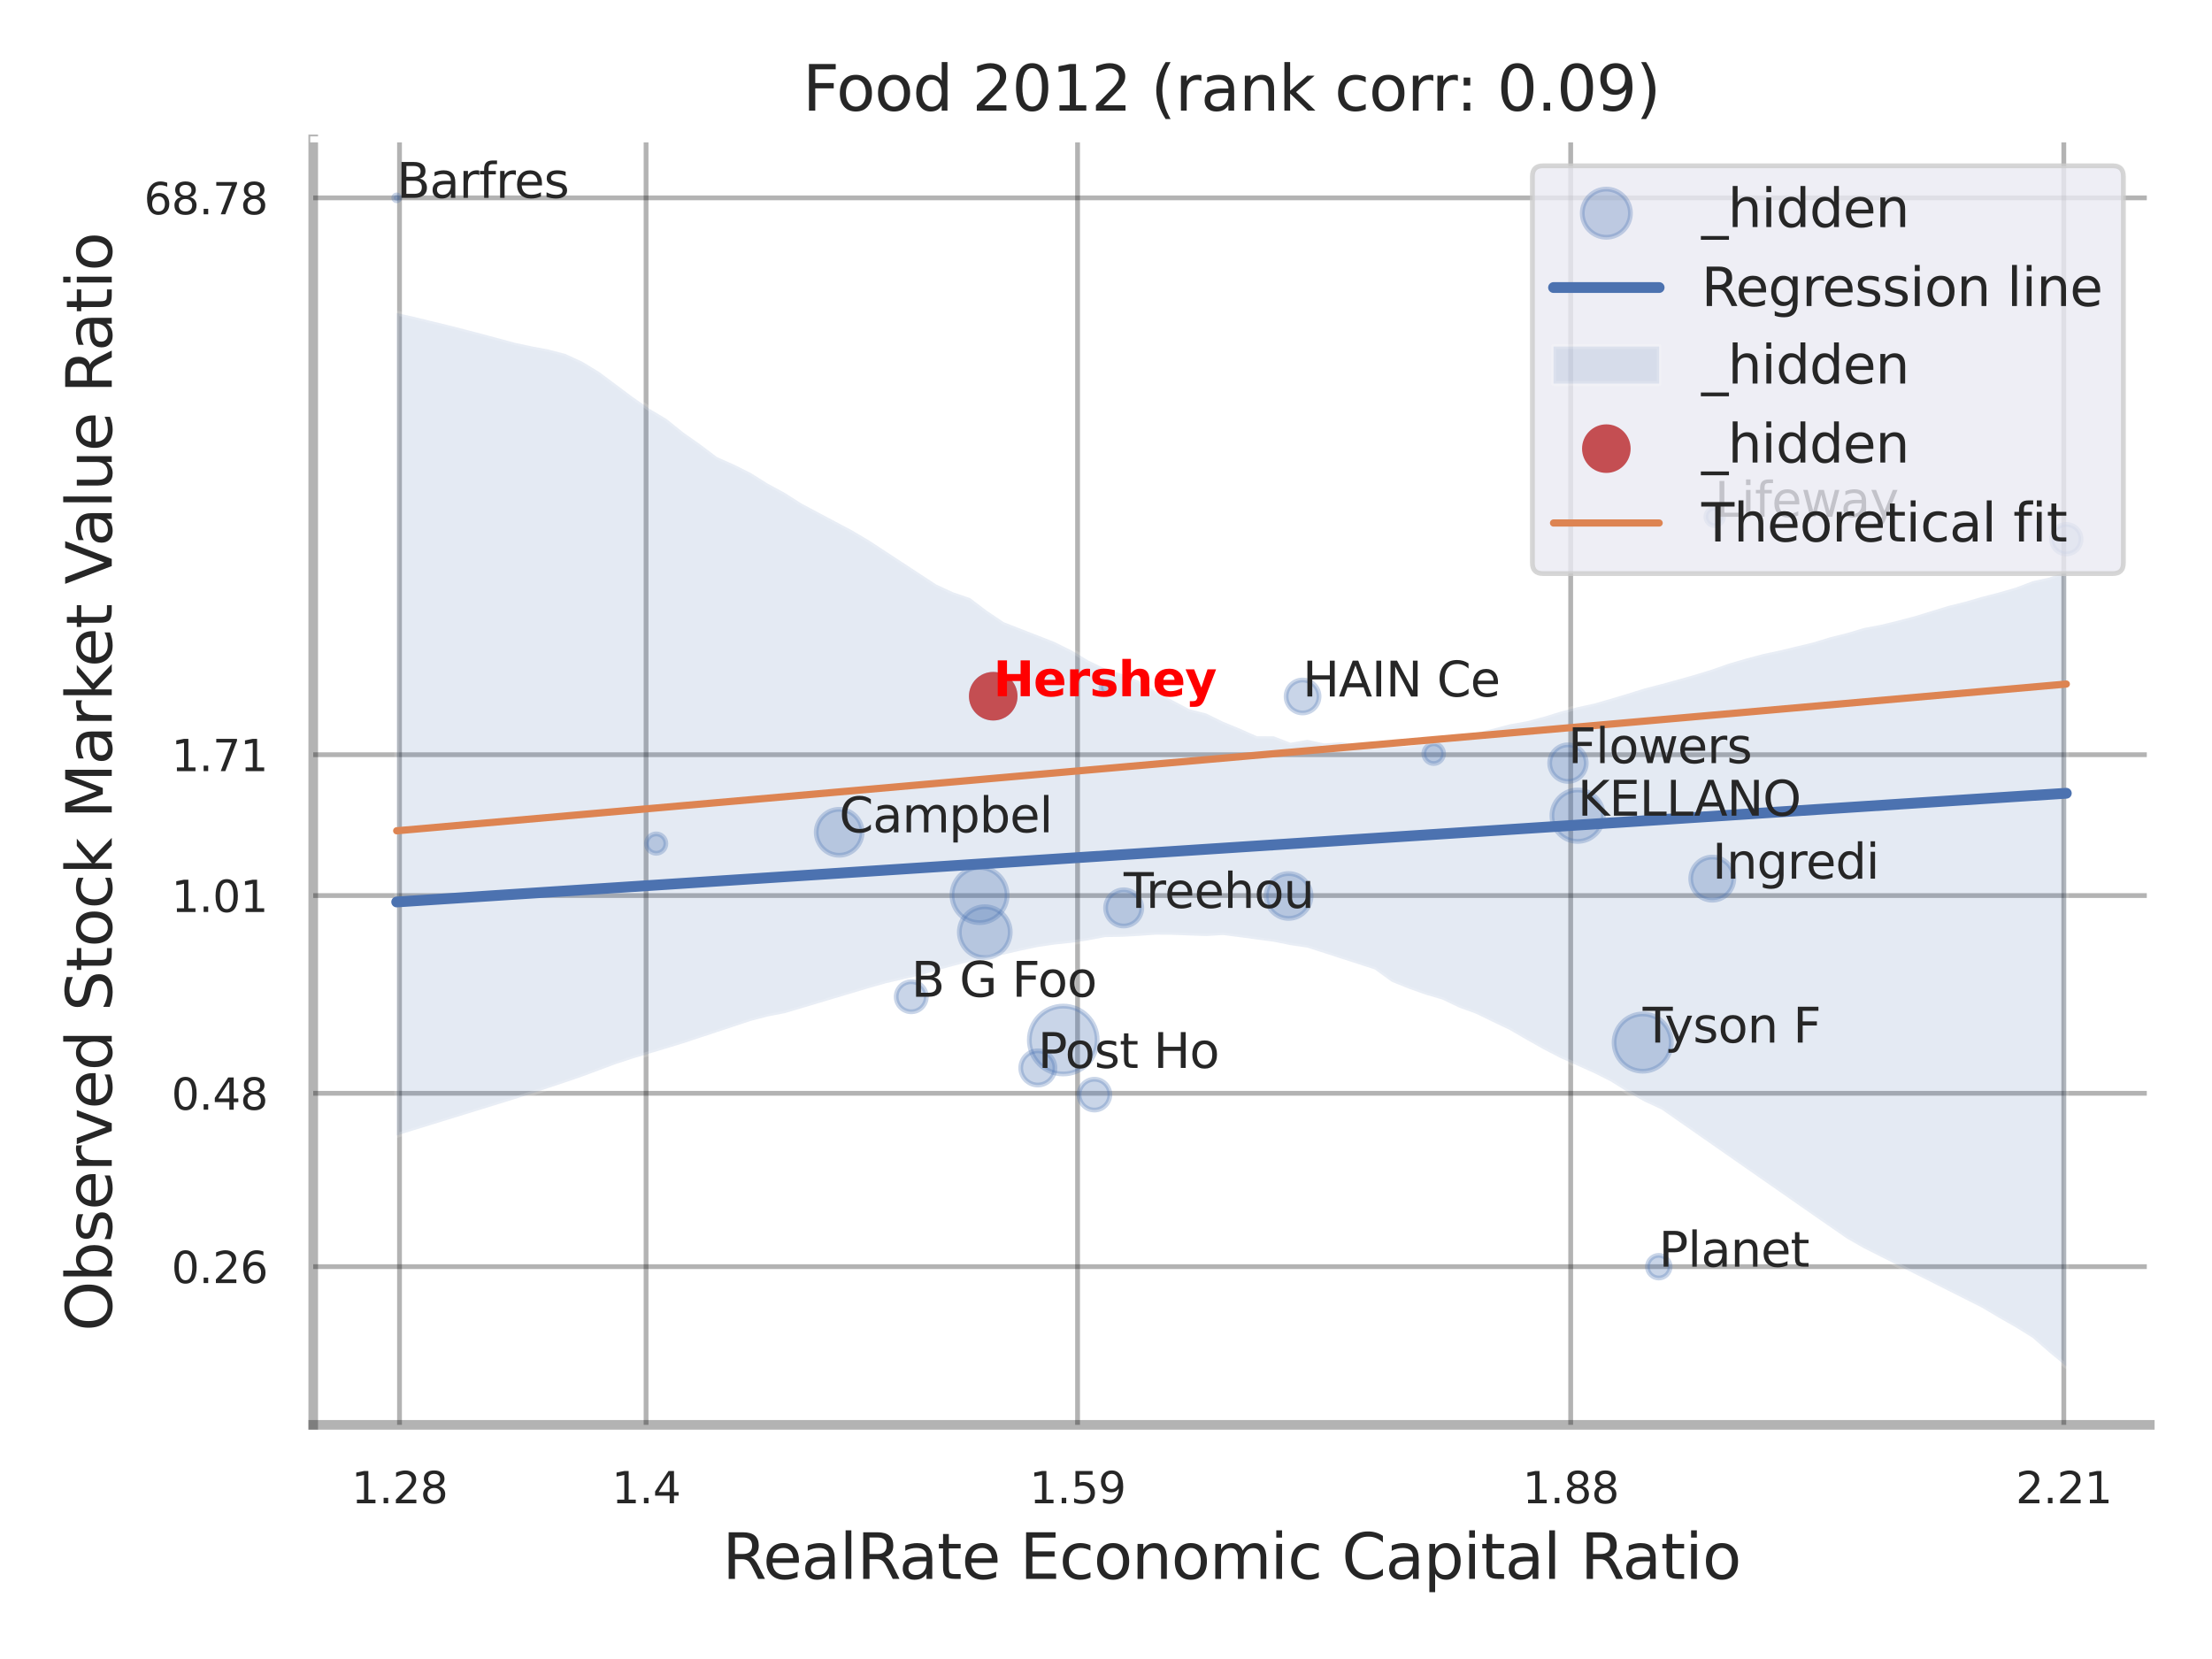 <?xml version="1.0" encoding="utf-8" standalone="no"?>
<!DOCTYPE svg PUBLIC "-//W3C//DTD SVG 1.1//EN"
  "http://www.w3.org/Graphics/SVG/1.1/DTD/svg11.dtd">
<svg xmlns:xlink="http://www.w3.org/1999/xlink" width="460.8pt" height="345.6pt" viewBox="0 0 460.8 345.6" xmlns="http://www.w3.org/2000/svg" version="1.1">
 <defs>
  <style type="text/css">*{stroke-linejoin: round; stroke-linecap: butt}</style>
 </defs>
 <g id="figure_1">
  <g id="patch_1">
   <path d="M 0 345.6 
L 460.8 345.6 
L 460.8 0 
L 0 0 
z
" style="fill: #ffffff"/>
  </g>
  <g id="axes_1">
   <g id="patch_2">
    <path d="M 65.25 296.82 
L 447.84 296.82 
L 447.84 29.04 
L 65.25 29.04 
z
" style="fill: #ffffff"/>
   </g>
   <g id="matplotlib.axis_1">
    <g id="xtick_1">
     <g id="line2d_1">
      <path d="M 83.225 296.82 
L 83.225 29.04 
" clip-path="url(#pe006e68771)" style="fill: none; stroke: #000000; stroke-opacity: 0.3; stroke-linecap: round"/>
     </g>
     <g id="text_1">
      <!-- 1.28 -->
      <g style="fill: #262626" transform="translate(73.205 313.159) scale(0.09 -0.09)">
       <defs>
        <path id="DejaVuSans-31" d="M 794 531 
L 1825 531 
L 1825 4091 
L 703 3866 
L 703 4441 
L 1819 4666 
L 2450 4666 
L 2450 531 
L 3481 531 
L 3481 0 
L 794 0 
L 794 531 
z
" transform="scale(0.016)"/>
        <path id="DejaVuSans-2e" d="M 684 794 
L 1344 794 
L 1344 0 
L 684 0 
L 684 794 
z
" transform="scale(0.016)"/>
        <path id="DejaVuSans-32" d="M 1228 531 
L 3431 531 
L 3431 0 
L 469 0 
L 469 531 
Q 828 903 1448 1529 
Q 2069 2156 2228 2338 
Q 2531 2678 2651 2914 
Q 2772 3150 2772 3378 
Q 2772 3750 2511 3984 
Q 2250 4219 1831 4219 
Q 1534 4219 1204 4116 
Q 875 4013 500 3803 
L 500 4441 
Q 881 4594 1212 4672 
Q 1544 4750 1819 4750 
Q 2544 4750 2975 4387 
Q 3406 4025 3406 3419 
Q 3406 3131 3298 2873 
Q 3191 2616 2906 2266 
Q 2828 2175 2409 1742 
Q 1991 1309 1228 531 
z
" transform="scale(0.016)"/>
        <path id="DejaVuSans-38" d="M 2034 2216 
Q 1584 2216 1326 1975 
Q 1069 1734 1069 1313 
Q 1069 891 1326 650 
Q 1584 409 2034 409 
Q 2484 409 2743 651 
Q 3003 894 3003 1313 
Q 3003 1734 2745 1975 
Q 2488 2216 2034 2216 
z
M 1403 2484 
Q 997 2584 770 2862 
Q 544 3141 544 3541 
Q 544 4100 942 4425 
Q 1341 4750 2034 4750 
Q 2731 4750 3128 4425 
Q 3525 4100 3525 3541 
Q 3525 3141 3298 2862 
Q 3072 2584 2669 2484 
Q 3125 2378 3379 2068 
Q 3634 1759 3634 1313 
Q 3634 634 3220 271 
Q 2806 -91 2034 -91 
Q 1263 -91 848 271 
Q 434 634 434 1313 
Q 434 1759 690 2068 
Q 947 2378 1403 2484 
z
M 1172 3481 
Q 1172 3119 1398 2916 
Q 1625 2713 2034 2713 
Q 2441 2713 2670 2916 
Q 2900 3119 2900 3481 
Q 2900 3844 2670 4047 
Q 2441 4250 2034 4250 
Q 1625 4250 1398 4047 
Q 1172 3844 1172 3481 
z
" transform="scale(0.016)"/>
       </defs>
       <use xlink:href="#DejaVuSans-31"/>
       <use xlink:href="#DejaVuSans-2e" transform="translate(63.623 0)"/>
       <use xlink:href="#DejaVuSans-32" transform="translate(95.41 0)"/>
       <use xlink:href="#DejaVuSans-38" transform="translate(159.033 0)"/>
      </g>
     </g>
    </g>
    <g id="xtick_2">
     <g id="line2d_2">
      <path d="M 134.588 296.82 
L 134.588 29.04 
" clip-path="url(#pe006e68771)" style="fill: none; stroke: #000000; stroke-opacity: 0.3; stroke-linecap: round"/>
     </g>
     <g id="text_2">
      <!-- 1.4 -->
      <g style="fill: #262626" transform="translate(127.432 313.159) scale(0.09 -0.09)">
       <defs>
        <path id="DejaVuSans-34" d="M 2419 4116 
L 825 1625 
L 2419 1625 
L 2419 4116 
z
M 2253 4666 
L 3047 4666 
L 3047 1625 
L 3713 1625 
L 3713 1100 
L 3047 1100 
L 3047 0 
L 2419 0 
L 2419 1100 
L 313 1100 
L 313 1709 
L 2253 4666 
z
" transform="scale(0.016)"/>
       </defs>
       <use xlink:href="#DejaVuSans-31"/>
       <use xlink:href="#DejaVuSans-2e" transform="translate(63.623 0)"/>
       <use xlink:href="#DejaVuSans-34" transform="translate(95.41 0)"/>
      </g>
     </g>
    </g>
    <g id="xtick_3">
     <g id="line2d_3">
      <path d="M 224.475 296.82 
L 224.475 29.04 
" clip-path="url(#pe006e68771)" style="fill: none; stroke: #000000; stroke-opacity: 0.3; stroke-linecap: round"/>
     </g>
     <g id="text_3">
      <!-- 1.59 -->
      <g style="fill: #262626" transform="translate(214.455 313.159) scale(0.09 -0.09)">
       <defs>
        <path id="DejaVuSans-35" d="M 691 4666 
L 3169 4666 
L 3169 4134 
L 1269 4134 
L 1269 2991 
Q 1406 3038 1543 3061 
Q 1681 3084 1819 3084 
Q 2600 3084 3056 2656 
Q 3513 2228 3513 1497 
Q 3513 744 3044 326 
Q 2575 -91 1722 -91 
Q 1428 -91 1123 -41 
Q 819 9 494 109 
L 494 744 
Q 775 591 1075 516 
Q 1375 441 1709 441 
Q 2250 441 2565 725 
Q 2881 1009 2881 1497 
Q 2881 1984 2565 2268 
Q 2250 2553 1709 2553 
Q 1456 2553 1204 2497 
Q 953 2441 691 2322 
L 691 4666 
z
" transform="scale(0.016)"/>
        <path id="DejaVuSans-39" d="M 703 97 
L 703 672 
Q 941 559 1184 500 
Q 1428 441 1663 441 
Q 2288 441 2617 861 
Q 2947 1281 2994 2138 
Q 2813 1869 2534 1725 
Q 2256 1581 1919 1581 
Q 1219 1581 811 2004 
Q 403 2428 403 3163 
Q 403 3881 828 4315 
Q 1253 4750 1959 4750 
Q 2769 4750 3195 4129 
Q 3622 3509 3622 2328 
Q 3622 1225 3098 567 
Q 2575 -91 1691 -91 
Q 1453 -91 1209 -44 
Q 966 3 703 97 
z
M 1959 2075 
Q 2384 2075 2632 2365 
Q 2881 2656 2881 3163 
Q 2881 3666 2632 3958 
Q 2384 4250 1959 4250 
Q 1534 4250 1286 3958 
Q 1038 3666 1038 3163 
Q 1038 2656 1286 2365 
Q 1534 2075 1959 2075 
z
" transform="scale(0.016)"/>
       </defs>
       <use xlink:href="#DejaVuSans-31"/>
       <use xlink:href="#DejaVuSans-2e" transform="translate(63.623 0)"/>
       <use xlink:href="#DejaVuSans-35" transform="translate(95.41 0)"/>
       <use xlink:href="#DejaVuSans-39" transform="translate(159.033 0)"/>
      </g>
     </g>
    </g>
    <g id="xtick_4">
     <g id="line2d_4">
      <path d="M 327.202 296.82 
L 327.202 29.04 
" clip-path="url(#pe006e68771)" style="fill: none; stroke: #000000; stroke-opacity: 0.3; stroke-linecap: round"/>
     </g>
     <g id="text_4">
      <!-- 1.88 -->
      <g style="fill: #262626" transform="translate(317.183 313.159) scale(0.09 -0.09)">
       <use xlink:href="#DejaVuSans-31"/>
       <use xlink:href="#DejaVuSans-2e" transform="translate(63.623 0)"/>
       <use xlink:href="#DejaVuSans-38" transform="translate(95.41 0)"/>
       <use xlink:href="#DejaVuSans-38" transform="translate(159.033 0)"/>
      </g>
     </g>
    </g>
    <g id="xtick_5">
     <g id="line2d_5">
      <path d="M 429.929 296.82 
L 429.929 29.04 
" clip-path="url(#pe006e68771)" style="fill: none; stroke: #000000; stroke-opacity: 0.3; stroke-linecap: round"/>
     </g>
     <g id="text_5">
      <!-- 2.21 -->
      <g style="fill: #262626" transform="translate(419.91 313.159) scale(0.09 -0.09)">
       <use xlink:href="#DejaVuSans-32"/>
       <use xlink:href="#DejaVuSans-2e" transform="translate(63.623 0)"/>
       <use xlink:href="#DejaVuSans-32" transform="translate(95.41 0)"/>
       <use xlink:href="#DejaVuSans-31" transform="translate(159.033 0)"/>
      </g>
     </g>
    </g>
    <g id="xtick_6"/>
    <g id="xtick_7"/>
    <g id="text_6">
     <!-- RealRate Economic Capital Ratio -->
     <g style="fill: #262626" transform="translate(150.491 328.908) scale(0.13 -0.13)">
      <defs>
       <path id="DejaVuSans-52" d="M 2841 2188 
Q 3044 2119 3236 1894 
Q 3428 1669 3622 1275 
L 4263 0 
L 3584 0 
L 2988 1197 
Q 2756 1666 2539 1819 
Q 2322 1972 1947 1972 
L 1259 1972 
L 1259 0 
L 628 0 
L 628 4666 
L 2053 4666 
Q 2853 4666 3247 4331 
Q 3641 3997 3641 3322 
Q 3641 2881 3436 2590 
Q 3231 2300 2841 2188 
z
M 1259 4147 
L 1259 2491 
L 2053 2491 
Q 2509 2491 2742 2702 
Q 2975 2913 2975 3322 
Q 2975 3731 2742 3939 
Q 2509 4147 2053 4147 
L 1259 4147 
z
" transform="scale(0.016)"/>
       <path id="DejaVuSans-65" d="M 3597 1894 
L 3597 1613 
L 953 1613 
Q 991 1019 1311 708 
Q 1631 397 2203 397 
Q 2534 397 2845 478 
Q 3156 559 3463 722 
L 3463 178 
Q 3153 47 2828 -22 
Q 2503 -91 2169 -91 
Q 1331 -91 842 396 
Q 353 884 353 1716 
Q 353 2575 817 3079 
Q 1281 3584 2069 3584 
Q 2775 3584 3186 3129 
Q 3597 2675 3597 1894 
z
M 3022 2063 
Q 3016 2534 2758 2815 
Q 2500 3097 2075 3097 
Q 1594 3097 1305 2825 
Q 1016 2553 972 2059 
L 3022 2063 
z
" transform="scale(0.016)"/>
       <path id="DejaVuSans-61" d="M 2194 1759 
Q 1497 1759 1228 1600 
Q 959 1441 959 1056 
Q 959 750 1161 570 
Q 1363 391 1709 391 
Q 2188 391 2477 730 
Q 2766 1069 2766 1631 
L 2766 1759 
L 2194 1759 
z
M 3341 1997 
L 3341 0 
L 2766 0 
L 2766 531 
Q 2569 213 2275 61 
Q 1981 -91 1556 -91 
Q 1019 -91 701 211 
Q 384 513 384 1019 
Q 384 1609 779 1909 
Q 1175 2209 1959 2209 
L 2766 2209 
L 2766 2266 
Q 2766 2663 2505 2880 
Q 2244 3097 1772 3097 
Q 1472 3097 1187 3025 
Q 903 2953 641 2809 
L 641 3341 
Q 956 3463 1253 3523 
Q 1550 3584 1831 3584 
Q 2591 3584 2966 3190 
Q 3341 2797 3341 1997 
z
" transform="scale(0.016)"/>
       <path id="DejaVuSans-6c" d="M 603 4863 
L 1178 4863 
L 1178 0 
L 603 0 
L 603 4863 
z
" transform="scale(0.016)"/>
       <path id="DejaVuSans-74" d="M 1172 4494 
L 1172 3500 
L 2356 3500 
L 2356 3053 
L 1172 3053 
L 1172 1153 
Q 1172 725 1289 603 
Q 1406 481 1766 481 
L 2356 481 
L 2356 0 
L 1766 0 
Q 1100 0 847 248 
Q 594 497 594 1153 
L 594 3053 
L 172 3053 
L 172 3500 
L 594 3500 
L 594 4494 
L 1172 4494 
z
" transform="scale(0.016)"/>
       <path id="DejaVuSans-20" transform="scale(0.016)"/>
       <path id="DejaVuSans-45" d="M 628 4666 
L 3578 4666 
L 3578 4134 
L 1259 4134 
L 1259 2753 
L 3481 2753 
L 3481 2222 
L 1259 2222 
L 1259 531 
L 3634 531 
L 3634 0 
L 628 0 
L 628 4666 
z
" transform="scale(0.016)"/>
       <path id="DejaVuSans-63" d="M 3122 3366 
L 3122 2828 
Q 2878 2963 2633 3030 
Q 2388 3097 2138 3097 
Q 1578 3097 1268 2742 
Q 959 2388 959 1747 
Q 959 1106 1268 751 
Q 1578 397 2138 397 
Q 2388 397 2633 464 
Q 2878 531 3122 666 
L 3122 134 
Q 2881 22 2623 -34 
Q 2366 -91 2075 -91 
Q 1284 -91 818 406 
Q 353 903 353 1747 
Q 353 2603 823 3093 
Q 1294 3584 2113 3584 
Q 2378 3584 2631 3529 
Q 2884 3475 3122 3366 
z
" transform="scale(0.016)"/>
       <path id="DejaVuSans-6f" d="M 1959 3097 
Q 1497 3097 1228 2736 
Q 959 2375 959 1747 
Q 959 1119 1226 758 
Q 1494 397 1959 397 
Q 2419 397 2687 759 
Q 2956 1122 2956 1747 
Q 2956 2369 2687 2733 
Q 2419 3097 1959 3097 
z
M 1959 3584 
Q 2709 3584 3137 3096 
Q 3566 2609 3566 1747 
Q 3566 888 3137 398 
Q 2709 -91 1959 -91 
Q 1206 -91 779 398 
Q 353 888 353 1747 
Q 353 2609 779 3096 
Q 1206 3584 1959 3584 
z
" transform="scale(0.016)"/>
       <path id="DejaVuSans-6e" d="M 3513 2113 
L 3513 0 
L 2938 0 
L 2938 2094 
Q 2938 2591 2744 2837 
Q 2550 3084 2163 3084 
Q 1697 3084 1428 2787 
Q 1159 2491 1159 1978 
L 1159 0 
L 581 0 
L 581 3500 
L 1159 3500 
L 1159 2956 
Q 1366 3272 1645 3428 
Q 1925 3584 2291 3584 
Q 2894 3584 3203 3211 
Q 3513 2838 3513 2113 
z
" transform="scale(0.016)"/>
       <path id="DejaVuSans-6d" d="M 3328 2828 
Q 3544 3216 3844 3400 
Q 4144 3584 4550 3584 
Q 5097 3584 5394 3201 
Q 5691 2819 5691 2113 
L 5691 0 
L 5113 0 
L 5113 2094 
Q 5113 2597 4934 2840 
Q 4756 3084 4391 3084 
Q 3944 3084 3684 2787 
Q 3425 2491 3425 1978 
L 3425 0 
L 2847 0 
L 2847 2094 
Q 2847 2600 2669 2842 
Q 2491 3084 2119 3084 
Q 1678 3084 1418 2786 
Q 1159 2488 1159 1978 
L 1159 0 
L 581 0 
L 581 3500 
L 1159 3500 
L 1159 2956 
Q 1356 3278 1631 3431 
Q 1906 3584 2284 3584 
Q 2666 3584 2933 3390 
Q 3200 3197 3328 2828 
z
" transform="scale(0.016)"/>
       <path id="DejaVuSans-69" d="M 603 3500 
L 1178 3500 
L 1178 0 
L 603 0 
L 603 3500 
z
M 603 4863 
L 1178 4863 
L 1178 4134 
L 603 4134 
L 603 4863 
z
" transform="scale(0.016)"/>
       <path id="DejaVuSans-43" d="M 4122 4306 
L 4122 3641 
Q 3803 3938 3442 4084 
Q 3081 4231 2675 4231 
Q 1875 4231 1450 3742 
Q 1025 3253 1025 2328 
Q 1025 1406 1450 917 
Q 1875 428 2675 428 
Q 3081 428 3442 575 
Q 3803 722 4122 1019 
L 4122 359 
Q 3791 134 3420 21 
Q 3050 -91 2638 -91 
Q 1578 -91 968 557 
Q 359 1206 359 2328 
Q 359 3453 968 4101 
Q 1578 4750 2638 4750 
Q 3056 4750 3426 4639 
Q 3797 4528 4122 4306 
z
" transform="scale(0.016)"/>
       <path id="DejaVuSans-70" d="M 1159 525 
L 1159 -1331 
L 581 -1331 
L 581 3500 
L 1159 3500 
L 1159 2969 
Q 1341 3281 1617 3432 
Q 1894 3584 2278 3584 
Q 2916 3584 3314 3078 
Q 3713 2572 3713 1747 
Q 3713 922 3314 415 
Q 2916 -91 2278 -91 
Q 1894 -91 1617 61 
Q 1341 213 1159 525 
z
M 3116 1747 
Q 3116 2381 2855 2742 
Q 2594 3103 2138 3103 
Q 1681 3103 1420 2742 
Q 1159 2381 1159 1747 
Q 1159 1113 1420 752 
Q 1681 391 2138 391 
Q 2594 391 2855 752 
Q 3116 1113 3116 1747 
z
" transform="scale(0.016)"/>
      </defs>
      <use xlink:href="#DejaVuSans-52"/>
      <use xlink:href="#DejaVuSans-65" transform="translate(64.982 0)"/>
      <use xlink:href="#DejaVuSans-61" transform="translate(126.506 0)"/>
      <use xlink:href="#DejaVuSans-6c" transform="translate(187.785 0)"/>
      <use xlink:href="#DejaVuSans-52" transform="translate(215.568 0)"/>
      <use xlink:href="#DejaVuSans-61" transform="translate(282.801 0)"/>
      <use xlink:href="#DejaVuSans-74" transform="translate(344.08 0)"/>
      <use xlink:href="#DejaVuSans-65" transform="translate(383.289 0)"/>
      <use xlink:href="#DejaVuSans-20" transform="translate(444.812 0)"/>
      <use xlink:href="#DejaVuSans-45" transform="translate(476.6 0)"/>
      <use xlink:href="#DejaVuSans-63" transform="translate(539.783 0)"/>
      <use xlink:href="#DejaVuSans-6f" transform="translate(594.764 0)"/>
      <use xlink:href="#DejaVuSans-6e" transform="translate(655.945 0)"/>
      <use xlink:href="#DejaVuSans-6f" transform="translate(719.324 0)"/>
      <use xlink:href="#DejaVuSans-6d" transform="translate(780.506 0)"/>
      <use xlink:href="#DejaVuSans-69" transform="translate(877.918 0)"/>
      <use xlink:href="#DejaVuSans-63" transform="translate(905.701 0)"/>
      <use xlink:href="#DejaVuSans-20" transform="translate(960.682 0)"/>
      <use xlink:href="#DejaVuSans-43" transform="translate(992.469 0)"/>
      <use xlink:href="#DejaVuSans-61" transform="translate(1062.293 0)"/>
      <use xlink:href="#DejaVuSans-70" transform="translate(1123.572 0)"/>
      <use xlink:href="#DejaVuSans-69" transform="translate(1187.049 0)"/>
      <use xlink:href="#DejaVuSans-74" transform="translate(1214.832 0)"/>
      <use xlink:href="#DejaVuSans-61" transform="translate(1254.041 0)"/>
      <use xlink:href="#DejaVuSans-6c" transform="translate(1315.32 0)"/>
      <use xlink:href="#DejaVuSans-20" transform="translate(1343.104 0)"/>
      <use xlink:href="#DejaVuSans-52" transform="translate(1374.891 0)"/>
      <use xlink:href="#DejaVuSans-61" transform="translate(1442.123 0)"/>
      <use xlink:href="#DejaVuSans-74" transform="translate(1503.402 0)"/>
      <use xlink:href="#DejaVuSans-69" transform="translate(1542.611 0)"/>
      <use xlink:href="#DejaVuSans-6f" transform="translate(1570.395 0)"/>
     </g>
    </g>
   </g>
   <g id="matplotlib.axis_2">
    <g id="ytick_1">
     <g id="line2d_6">
      <path d="M 65.25 263.868 
L 447.84 263.868 
" clip-path="url(#pe006e68771)" style="fill: none; stroke: #000000; stroke-opacity: 0.3; stroke-linecap: round"/>
     </g>
     <g id="text_7">
      <!-- 0.26 -->
      <g style="fill: #262626" transform="translate(35.711 267.287) scale(0.09 -0.09)">
       <defs>
        <path id="DejaVuSans-30" d="M 2034 4250 
Q 1547 4250 1301 3770 
Q 1056 3291 1056 2328 
Q 1056 1369 1301 889 
Q 1547 409 2034 409 
Q 2525 409 2770 889 
Q 3016 1369 3016 2328 
Q 3016 3291 2770 3770 
Q 2525 4250 2034 4250 
z
M 2034 4750 
Q 2819 4750 3233 4129 
Q 3647 3509 3647 2328 
Q 3647 1150 3233 529 
Q 2819 -91 2034 -91 
Q 1250 -91 836 529 
Q 422 1150 422 2328 
Q 422 3509 836 4129 
Q 1250 4750 2034 4750 
z
" transform="scale(0.016)"/>
        <path id="DejaVuSans-36" d="M 2113 2584 
Q 1688 2584 1439 2293 
Q 1191 2003 1191 1497 
Q 1191 994 1439 701 
Q 1688 409 2113 409 
Q 2538 409 2786 701 
Q 3034 994 3034 1497 
Q 3034 2003 2786 2293 
Q 2538 2584 2113 2584 
z
M 3366 4563 
L 3366 3988 
Q 3128 4100 2886 4159 
Q 2644 4219 2406 4219 
Q 1781 4219 1451 3797 
Q 1122 3375 1075 2522 
Q 1259 2794 1537 2939 
Q 1816 3084 2150 3084 
Q 2853 3084 3261 2657 
Q 3669 2231 3669 1497 
Q 3669 778 3244 343 
Q 2819 -91 2113 -91 
Q 1303 -91 875 529 
Q 447 1150 447 2328 
Q 447 3434 972 4092 
Q 1497 4750 2381 4750 
Q 2619 4750 2861 4703 
Q 3103 4656 3366 4563 
z
" transform="scale(0.016)"/>
       </defs>
       <use xlink:href="#DejaVuSans-30"/>
       <use xlink:href="#DejaVuSans-2e" transform="translate(63.623 0)"/>
       <use xlink:href="#DejaVuSans-32" transform="translate(95.41 0)"/>
       <use xlink:href="#DejaVuSans-36" transform="translate(159.033 0)"/>
      </g>
     </g>
    </g>
    <g id="ytick_2">
     <g id="line2d_7">
      <path d="M 65.25 227.753 
L 447.84 227.753 
" clip-path="url(#pe006e68771)" style="fill: none; stroke: #000000; stroke-opacity: 0.3; stroke-linecap: round"/>
     </g>
     <g id="text_8">
      <!-- 0.48 -->
      <g style="fill: #262626" transform="translate(35.711 231.172) scale(0.09 -0.09)">
       <use xlink:href="#DejaVuSans-30"/>
       <use xlink:href="#DejaVuSans-2e" transform="translate(63.623 0)"/>
       <use xlink:href="#DejaVuSans-34" transform="translate(95.41 0)"/>
       <use xlink:href="#DejaVuSans-38" transform="translate(159.033 0)"/>
      </g>
     </g>
    </g>
    <g id="ytick_3">
     <g id="line2d_8">
      <path d="M 65.25 186.559 
L 447.84 186.559 
" clip-path="url(#pe006e68771)" style="fill: none; stroke: #000000; stroke-opacity: 0.3; stroke-linecap: round"/>
     </g>
     <g id="text_9">
      <!-- 1.01 -->
      <g style="fill: #262626" transform="translate(35.711 189.979) scale(0.09 -0.09)">
       <use xlink:href="#DejaVuSans-31"/>
       <use xlink:href="#DejaVuSans-2e" transform="translate(63.623 0)"/>
       <use xlink:href="#DejaVuSans-30" transform="translate(95.41 0)"/>
       <use xlink:href="#DejaVuSans-31" transform="translate(159.033 0)"/>
      </g>
     </g>
    </g>
    <g id="ytick_4">
     <g id="line2d_9">
      <path d="M 65.25 157.216 
L 447.84 157.216 
" clip-path="url(#pe006e68771)" style="fill: none; stroke: #000000; stroke-opacity: 0.3; stroke-linecap: round"/>
     </g>
     <g id="text_10">
      <!-- 1.71 -->
      <g style="fill: #262626" transform="translate(35.711 160.635) scale(0.09 -0.09)">
       <defs>
        <path id="DejaVuSans-37" d="M 525 4666 
L 3525 4666 
L 3525 4397 
L 1831 0 
L 1172 0 
L 2766 4134 
L 525 4134 
L 525 4666 
z
" transform="scale(0.016)"/>
       </defs>
       <use xlink:href="#DejaVuSans-31"/>
       <use xlink:href="#DejaVuSans-2e" transform="translate(63.623 0)"/>
       <use xlink:href="#DejaVuSans-37" transform="translate(95.41 0)"/>
       <use xlink:href="#DejaVuSans-31" transform="translate(159.033 0)"/>
      </g>
     </g>
    </g>
    <g id="ytick_5">
     <g id="line2d_10">
      <path d="M 65.25 41.222 
L 447.84 41.222 
" clip-path="url(#pe006e68771)" style="fill: none; stroke: #000000; stroke-opacity: 0.3; stroke-linecap: round"/>
     </g>
     <g id="text_11">
      <!-- 68.78 -->
      <g style="fill: #262626" transform="translate(29.985 44.641) scale(0.09 -0.09)">
       <use xlink:href="#DejaVuSans-36"/>
       <use xlink:href="#DejaVuSans-38" transform="translate(63.623 0)"/>
       <use xlink:href="#DejaVuSans-2e" transform="translate(127.246 0)"/>
       <use xlink:href="#DejaVuSans-37" transform="translate(159.033 0)"/>
       <use xlink:href="#DejaVuSans-38" transform="translate(222.656 0)"/>
      </g>
     </g>
    </g>
    <g id="ytick_6"/>
    <g id="ytick_7"/>
    <g id="text_12">
     <!-- Observed Stock Market Value Ratio -->
     <g style="fill: #262626" transform="translate(23.281 277.332) rotate(-90) scale(0.13 -0.13)">
      <defs>
       <path id="DejaVuSans-4f" d="M 2522 4238 
Q 1834 4238 1429 3725 
Q 1025 3213 1025 2328 
Q 1025 1447 1429 934 
Q 1834 422 2522 422 
Q 3209 422 3611 934 
Q 4013 1447 4013 2328 
Q 4013 3213 3611 3725 
Q 3209 4238 2522 4238 
z
M 2522 4750 
Q 3503 4750 4090 4092 
Q 4678 3434 4678 2328 
Q 4678 1225 4090 567 
Q 3503 -91 2522 -91 
Q 1538 -91 948 565 
Q 359 1222 359 2328 
Q 359 3434 948 4092 
Q 1538 4750 2522 4750 
z
" transform="scale(0.016)"/>
       <path id="DejaVuSans-62" d="M 3116 1747 
Q 3116 2381 2855 2742 
Q 2594 3103 2138 3103 
Q 1681 3103 1420 2742 
Q 1159 2381 1159 1747 
Q 1159 1113 1420 752 
Q 1681 391 2138 391 
Q 2594 391 2855 752 
Q 3116 1113 3116 1747 
z
M 1159 2969 
Q 1341 3281 1617 3432 
Q 1894 3584 2278 3584 
Q 2916 3584 3314 3078 
Q 3713 2572 3713 1747 
Q 3713 922 3314 415 
Q 2916 -91 2278 -91 
Q 1894 -91 1617 61 
Q 1341 213 1159 525 
L 1159 0 
L 581 0 
L 581 4863 
L 1159 4863 
L 1159 2969 
z
" transform="scale(0.016)"/>
       <path id="DejaVuSans-73" d="M 2834 3397 
L 2834 2853 
Q 2591 2978 2328 3040 
Q 2066 3103 1784 3103 
Q 1356 3103 1142 2972 
Q 928 2841 928 2578 
Q 928 2378 1081 2264 
Q 1234 2150 1697 2047 
L 1894 2003 
Q 2506 1872 2764 1633 
Q 3022 1394 3022 966 
Q 3022 478 2636 193 
Q 2250 -91 1575 -91 
Q 1294 -91 989 -36 
Q 684 19 347 128 
L 347 722 
Q 666 556 975 473 
Q 1284 391 1588 391 
Q 1994 391 2212 530 
Q 2431 669 2431 922 
Q 2431 1156 2273 1281 
Q 2116 1406 1581 1522 
L 1381 1569 
Q 847 1681 609 1914 
Q 372 2147 372 2553 
Q 372 3047 722 3315 
Q 1072 3584 1716 3584 
Q 2034 3584 2315 3537 
Q 2597 3491 2834 3397 
z
" transform="scale(0.016)"/>
       <path id="DejaVuSans-72" d="M 2631 2963 
Q 2534 3019 2420 3045 
Q 2306 3072 2169 3072 
Q 1681 3072 1420 2755 
Q 1159 2438 1159 1844 
L 1159 0 
L 581 0 
L 581 3500 
L 1159 3500 
L 1159 2956 
Q 1341 3275 1631 3429 
Q 1922 3584 2338 3584 
Q 2397 3584 2469 3576 
Q 2541 3569 2628 3553 
L 2631 2963 
z
" transform="scale(0.016)"/>
       <path id="DejaVuSans-76" d="M 191 3500 
L 800 3500 
L 1894 563 
L 2988 3500 
L 3597 3500 
L 2284 0 
L 1503 0 
L 191 3500 
z
" transform="scale(0.016)"/>
       <path id="DejaVuSans-64" d="M 2906 2969 
L 2906 4863 
L 3481 4863 
L 3481 0 
L 2906 0 
L 2906 525 
Q 2725 213 2448 61 
Q 2172 -91 1784 -91 
Q 1150 -91 751 415 
Q 353 922 353 1747 
Q 353 2572 751 3078 
Q 1150 3584 1784 3584 
Q 2172 3584 2448 3432 
Q 2725 3281 2906 2969 
z
M 947 1747 
Q 947 1113 1208 752 
Q 1469 391 1925 391 
Q 2381 391 2643 752 
Q 2906 1113 2906 1747 
Q 2906 2381 2643 2742 
Q 2381 3103 1925 3103 
Q 1469 3103 1208 2742 
Q 947 2381 947 1747 
z
" transform="scale(0.016)"/>
       <path id="DejaVuSans-53" d="M 3425 4513 
L 3425 3897 
Q 3066 4069 2747 4153 
Q 2428 4238 2131 4238 
Q 1616 4238 1336 4038 
Q 1056 3838 1056 3469 
Q 1056 3159 1242 3001 
Q 1428 2844 1947 2747 
L 2328 2669 
Q 3034 2534 3370 2195 
Q 3706 1856 3706 1288 
Q 3706 609 3251 259 
Q 2797 -91 1919 -91 
Q 1588 -91 1214 -16 
Q 841 59 441 206 
L 441 856 
Q 825 641 1194 531 
Q 1563 422 1919 422 
Q 2459 422 2753 634 
Q 3047 847 3047 1241 
Q 3047 1584 2836 1778 
Q 2625 1972 2144 2069 
L 1759 2144 
Q 1053 2284 737 2584 
Q 422 2884 422 3419 
Q 422 4038 858 4394 
Q 1294 4750 2059 4750 
Q 2388 4750 2728 4690 
Q 3069 4631 3425 4513 
z
" transform="scale(0.016)"/>
       <path id="DejaVuSans-6b" d="M 581 4863 
L 1159 4863 
L 1159 1991 
L 2875 3500 
L 3609 3500 
L 1753 1863 
L 3688 0 
L 2938 0 
L 1159 1709 
L 1159 0 
L 581 0 
L 581 4863 
z
" transform="scale(0.016)"/>
       <path id="DejaVuSans-4d" d="M 628 4666 
L 1569 4666 
L 2759 1491 
L 3956 4666 
L 4897 4666 
L 4897 0 
L 4281 0 
L 4281 4097 
L 3078 897 
L 2444 897 
L 1241 4097 
L 1241 0 
L 628 0 
L 628 4666 
z
" transform="scale(0.016)"/>
       <path id="DejaVuSans-56" d="M 1831 0 
L 50 4666 
L 709 4666 
L 2188 738 
L 3669 4666 
L 4325 4666 
L 2547 0 
L 1831 0 
z
" transform="scale(0.016)"/>
       <path id="DejaVuSans-75" d="M 544 1381 
L 544 3500 
L 1119 3500 
L 1119 1403 
Q 1119 906 1312 657 
Q 1506 409 1894 409 
Q 2359 409 2629 706 
Q 2900 1003 2900 1516 
L 2900 3500 
L 3475 3500 
L 3475 0 
L 2900 0 
L 2900 538 
Q 2691 219 2414 64 
Q 2138 -91 1772 -91 
Q 1169 -91 856 284 
Q 544 659 544 1381 
z
M 1991 3584 
L 1991 3584 
z
" transform="scale(0.016)"/>
      </defs>
      <use xlink:href="#DejaVuSans-4f"/>
      <use xlink:href="#DejaVuSans-62" transform="translate(78.711 0)"/>
      <use xlink:href="#DejaVuSans-73" transform="translate(142.188 0)"/>
      <use xlink:href="#DejaVuSans-65" transform="translate(194.287 0)"/>
      <use xlink:href="#DejaVuSans-72" transform="translate(255.811 0)"/>
      <use xlink:href="#DejaVuSans-76" transform="translate(296.924 0)"/>
      <use xlink:href="#DejaVuSans-65" transform="translate(356.104 0)"/>
      <use xlink:href="#DejaVuSans-64" transform="translate(417.627 0)"/>
      <use xlink:href="#DejaVuSans-20" transform="translate(481.104 0)"/>
      <use xlink:href="#DejaVuSans-53" transform="translate(512.891 0)"/>
      <use xlink:href="#DejaVuSans-74" transform="translate(576.367 0)"/>
      <use xlink:href="#DejaVuSans-6f" transform="translate(615.576 0)"/>
      <use xlink:href="#DejaVuSans-63" transform="translate(676.758 0)"/>
      <use xlink:href="#DejaVuSans-6b" transform="translate(731.738 0)"/>
      <use xlink:href="#DejaVuSans-20" transform="translate(789.648 0)"/>
      <use xlink:href="#DejaVuSans-4d" transform="translate(821.436 0)"/>
      <use xlink:href="#DejaVuSans-61" transform="translate(907.715 0)"/>
      <use xlink:href="#DejaVuSans-72" transform="translate(968.994 0)"/>
      <use xlink:href="#DejaVuSans-6b" transform="translate(1010.107 0)"/>
      <use xlink:href="#DejaVuSans-65" transform="translate(1064.393 0)"/>
      <use xlink:href="#DejaVuSans-74" transform="translate(1125.916 0)"/>
      <use xlink:href="#DejaVuSans-20" transform="translate(1165.125 0)"/>
      <use xlink:href="#DejaVuSans-56" transform="translate(1196.912 0)"/>
      <use xlink:href="#DejaVuSans-61" transform="translate(1257.57 0)"/>
      <use xlink:href="#DejaVuSans-6c" transform="translate(1318.85 0)"/>
      <use xlink:href="#DejaVuSans-75" transform="translate(1346.633 0)"/>
      <use xlink:href="#DejaVuSans-65" transform="translate(1410.012 0)"/>
      <use xlink:href="#DejaVuSans-20" transform="translate(1471.535 0)"/>
      <use xlink:href="#DejaVuSans-52" transform="translate(1503.322 0)"/>
      <use xlink:href="#DejaVuSans-61" transform="translate(1570.555 0)"/>
      <use xlink:href="#DejaVuSans-74" transform="translate(1631.834 0)"/>
      <use xlink:href="#DejaVuSans-69" transform="translate(1671.043 0)"/>
      <use xlink:href="#DejaVuSans-6f" transform="translate(1698.826 0)"/>
     </g>
    </g>
   </g>
   <g id="PathCollection_1">
    <path d="M 136.694 177.757 
C 137.231 177.757 137.745 177.544 138.124 177.165 
C 138.504 176.785 138.717 176.271 138.717 175.735 
C 138.717 175.198 138.504 174.684 138.124 174.304 
C 137.745 173.925 137.231 173.712 136.694 173.712 
C 136.158 173.712 135.643 173.925 135.264 174.304 
C 134.885 174.684 134.672 175.198 134.672 175.735 
C 134.672 176.271 134.885 176.785 135.264 177.165 
C 135.643 177.544 136.158 177.757 136.694 177.757 
z
" clip-path="url(#pe006e68771)" style="fill: #4c72b0; fill-opacity: 0.3; stroke: #4c72b0; stroke-opacity: 0.3"/>
    <path d="M 174.819 178.166 
C 176.088 178.166 177.305 177.662 178.202 176.765 
C 179.1 175.867 179.604 174.65 179.604 173.381 
C 179.604 172.112 179.1 170.895 178.202 169.998 
C 177.305 169.101 176.088 168.597 174.819 168.597 
C 173.55 168.597 172.333 169.101 171.436 169.998 
C 170.538 170.895 170.034 172.112 170.034 173.381 
C 170.034 174.65 170.538 175.867 171.436 176.765 
C 172.333 177.662 173.55 178.166 174.819 178.166 
z
" clip-path="url(#pe006e68771)" style="fill: #4c72b0; fill-opacity: 0.3; stroke: #4c72b0; stroke-opacity: 0.3"/>
    <path d="M 205.149 199.492 
C 206.556 199.492 207.905 198.934 208.9 197.939 
C 209.895 196.944 210.453 195.595 210.453 194.188 
C 210.453 192.781 209.895 191.432 208.9 190.437 
C 207.905 189.443 206.556 188.884 205.149 188.884 
C 203.743 188.884 202.393 189.443 201.399 190.437 
C 200.404 191.432 199.845 192.781 199.845 194.188 
C 199.845 195.595 200.404 196.944 201.399 197.939 
C 202.393 198.934 203.743 199.492 205.149 199.492 
z
" clip-path="url(#pe006e68771)" style="fill: #4c72b0; fill-opacity: 0.3; stroke: #4c72b0; stroke-opacity: 0.3"/>
    <path d="M 204.058 192.204 
C 205.582 192.204 207.044 191.598 208.122 190.521 
C 209.199 189.443 209.805 187.981 209.805 186.457 
C 209.805 184.933 209.199 183.471 208.122 182.393 
C 207.044 181.315 205.582 180.709 204.058 180.709 
C 202.534 180.709 201.072 181.315 199.994 182.393 
C 198.916 183.471 198.31 184.933 198.31 186.457 
C 198.31 187.981 198.916 189.443 199.994 190.521 
C 201.072 191.598 202.534 192.204 204.058 192.204 
z
" clip-path="url(#pe006e68771)" style="fill: #4c72b0; fill-opacity: 0.3; stroke: #4c72b0; stroke-opacity: 0.3"/>
    <path d="M 206.908 149.594 
C 208.118 149.594 209.278 149.113 210.133 148.258 
C 210.988 147.403 211.468 146.243 211.468 145.034 
C 211.468 143.825 210.988 142.665 210.133 141.81 
C 209.278 140.954 208.118 140.474 206.908 140.474 
C 205.699 140.474 204.539 140.954 203.684 141.81 
C 202.829 142.665 202.348 143.825 202.348 145.034 
C 202.348 146.243 202.829 147.403 203.684 148.258 
C 204.539 149.113 205.699 149.594 206.908 149.594 
z
" clip-path="url(#pe006e68771)" style="fill: #4c72b0; fill-opacity: 0.3; stroke: #4c72b0; stroke-opacity: 0.3"/>
    <path d="M 328.647 175.28 
C 330.068 175.28 331.431 174.716 332.436 173.711 
C 333.441 172.706 334.005 171.343 334.005 169.922 
C 334.005 168.501 333.441 167.137 332.436 166.133 
C 331.431 165.128 330.068 164.563 328.647 164.563 
C 327.226 164.563 325.863 165.128 324.858 166.133 
C 323.853 167.137 323.288 168.501 323.288 169.922 
C 323.288 171.343 323.853 172.706 324.858 173.711 
C 325.863 174.716 327.226 175.28 328.647 175.28 
z
" clip-path="url(#pe006e68771)" style="fill: #4c72b0; fill-opacity: 0.3; stroke: #4c72b0; stroke-opacity: 0.3"/>
    <path d="M 430.45 115.393 
C 431.265 115.393 432.046 115.069 432.623 114.493 
C 433.199 113.916 433.523 113.134 433.523 112.319 
C 433.523 111.504 433.199 110.723 432.623 110.146 
C 432.046 109.57 431.265 109.246 430.45 109.246 
C 429.634 109.246 428.853 109.57 428.276 110.146 
C 427.7 110.723 427.376 111.504 427.376 112.319 
C 427.376 113.134 427.7 113.916 428.276 114.493 
C 428.853 115.069 429.634 115.393 430.45 115.393 
z
" clip-path="url(#pe006e68771)" style="fill: #4c72b0; fill-opacity: 0.3; stroke: #4c72b0; stroke-opacity: 0.3"/>
    <path d="M 227.993 231.241 
C 228.844 231.241 229.659 230.903 230.261 230.301 
C 230.862 229.7 231.2 228.884 231.2 228.034 
C 231.2 227.184 230.862 226.368 230.261 225.767 
C 229.659 225.165 228.844 224.828 227.993 224.828 
C 227.143 224.828 226.327 225.165 225.726 225.767 
C 225.125 226.368 224.787 227.184 224.787 228.034 
C 224.787 228.884 225.125 229.7 225.726 230.301 
C 226.327 230.903 227.143 231.241 227.993 231.241 
z
" clip-path="url(#pe006e68771)" style="fill: #4c72b0; fill-opacity: 0.3; stroke: #4c72b0; stroke-opacity: 0.3"/>
    <path d="M 268.449 191.321 
C 269.687 191.321 270.875 190.829 271.75 189.953 
C 272.626 189.078 273.118 187.89 273.118 186.651 
C 273.118 185.413 272.626 184.225 271.75 183.35 
C 270.875 182.474 269.687 181.982 268.449 181.982 
C 267.21 181.982 266.022 182.474 265.147 183.35 
C 264.271 184.225 263.779 185.413 263.779 186.651 
C 263.779 187.89 264.271 189.078 265.147 189.953 
C 266.022 190.829 267.21 191.321 268.449 191.321 
z
" clip-path="url(#pe006e68771)" style="fill: #4c72b0; fill-opacity: 0.3; stroke: #4c72b0; stroke-opacity: 0.3"/>
    <path d="M 342.207 223.152 
C 343.788 223.152 345.305 222.524 346.424 221.405 
C 347.542 220.287 348.171 218.77 348.171 217.188 
C 348.171 215.607 347.542 214.09 346.424 212.971 
C 345.305 211.853 343.788 211.224 342.207 211.224 
C 340.625 211.224 339.108 211.853 337.99 212.971 
C 336.871 214.09 336.243 215.607 336.243 217.188 
C 336.243 218.77 336.871 220.287 337.99 221.405 
C 339.108 222.524 340.625 223.152 342.207 223.152 
z
" clip-path="url(#pe006e68771)" style="fill: #4c72b0; fill-opacity: 0.3; stroke: #4c72b0; stroke-opacity: 0.3"/>
    <path d="M 230.613 144.517 
C 230.949 144.517 231.272 144.383 231.51 144.145 
C 231.748 143.907 231.882 143.584 231.882 143.247 
C 231.882 142.911 231.748 142.588 231.51 142.35 
C 231.272 142.112 230.949 141.978 230.613 141.978 
C 230.276 141.978 229.953 142.112 229.715 142.35 
C 229.477 142.588 229.343 142.911 229.343 143.247 
C 229.343 143.584 229.477 143.907 229.715 144.145 
C 229.953 144.383 230.276 144.517 230.613 144.517 
z
" clip-path="url(#pe006e68771)" style="fill: #4c72b0; fill-opacity: 0.3; stroke: #4c72b0; stroke-opacity: 0.3"/>
    <path d="M 357.199 109.497 
C 357.686 109.497 358.154 109.303 358.499 108.958 
C 358.844 108.613 359.037 108.145 359.037 107.658 
C 359.037 107.17 358.844 106.702 358.499 106.358 
C 358.154 106.013 357.686 105.819 357.199 105.819 
C 356.711 105.819 356.243 106.013 355.898 106.358 
C 355.554 106.702 355.36 107.17 355.36 107.658 
C 355.36 108.145 355.554 108.613 355.898 108.958 
C 356.243 109.303 356.711 109.497 357.199 109.497 
z
" clip-path="url(#pe006e68771)" style="fill: #4c72b0; fill-opacity: 0.3; stroke: #4c72b0; stroke-opacity: 0.3"/>
    <path d="M 271.351 148.52 
C 272.26 148.52 273.132 148.159 273.775 147.516 
C 274.418 146.873 274.78 146 274.78 145.091 
C 274.78 144.182 274.418 143.309 273.775 142.666 
C 273.132 142.023 272.26 141.662 271.351 141.662 
C 270.441 141.662 269.569 142.023 268.926 142.666 
C 268.283 143.309 267.921 144.182 267.921 145.091 
C 267.921 146 268.283 146.873 268.926 147.516 
C 269.569 148.159 270.441 148.52 271.351 148.52 
z
" clip-path="url(#pe006e68771)" style="fill: #4c72b0; fill-opacity: 0.3; stroke: #4c72b0; stroke-opacity: 0.3"/>
    <path d="M 298.663 159.056 
C 299.21 159.056 299.734 158.839 300.12 158.453 
C 300.507 158.066 300.724 157.542 300.724 156.995 
C 300.724 156.449 300.507 155.925 300.12 155.538 
C 299.734 155.152 299.21 154.935 298.663 154.935 
C 298.117 154.935 297.592 155.152 297.206 155.538 
C 296.82 155.925 296.602 156.449 296.602 156.995 
C 296.602 157.542 296.82 158.066 297.206 158.453 
C 297.592 158.839 298.117 159.056 298.663 159.056 
z
" clip-path="url(#pe006e68771)" style="fill: #4c72b0; fill-opacity: 0.3; stroke: #4c72b0; stroke-opacity: 0.3"/>
    <path d="M 356.698 187.526 
C 357.888 187.526 359.031 187.053 359.873 186.211 
C 360.715 185.369 361.188 184.227 361.188 183.036 
C 361.188 181.845 360.715 180.703 359.873 179.861 
C 359.031 179.019 357.888 178.546 356.698 178.546 
C 355.507 178.546 354.365 179.019 353.523 179.861 
C 352.681 180.703 352.208 181.845 352.208 183.036 
C 352.208 184.227 352.681 185.369 353.523 186.211 
C 354.365 187.053 355.507 187.526 356.698 187.526 
z
" clip-path="url(#pe006e68771)" style="fill: #4c72b0; fill-opacity: 0.3; stroke: #4c72b0; stroke-opacity: 0.3"/>
    <path d="M 221.496 223.727 
C 223.371 223.727 225.17 222.982 226.496 221.656 
C 227.822 220.33 228.567 218.531 228.567 216.656 
C 228.567 214.78 227.822 212.982 226.496 211.656 
C 225.17 210.33 223.371 209.585 221.496 209.585 
C 219.62 209.585 217.822 210.33 216.496 211.656 
C 215.17 212.982 214.425 214.78 214.425 216.656 
C 214.425 218.531 215.17 220.33 216.496 221.656 
C 217.822 222.982 219.62 223.727 221.496 223.727 
z
" clip-path="url(#pe006e68771)" style="fill: #4c72b0; fill-opacity: 0.3; stroke: #4c72b0; stroke-opacity: 0.3"/>
    <path d="M 345.552 266.234 
C 346.178 266.234 346.778 265.986 347.22 265.543 
C 347.663 265.101 347.911 264.501 347.911 263.875 
C 347.911 263.249 347.663 262.649 347.22 262.207 
C 346.778 261.764 346.178 261.516 345.552 261.516 
C 344.926 261.516 344.326 261.764 343.884 262.207 
C 343.441 262.649 343.193 263.249 343.193 263.875 
C 343.193 264.501 343.441 265.101 343.884 265.543 
C 344.326 265.986 344.926 266.234 345.552 266.234 
z
" clip-path="url(#pe006e68771)" style="fill: #4c72b0; fill-opacity: 0.3; stroke: #4c72b0; stroke-opacity: 0.3"/>
    <path d="M 326.637 162.781 
C 327.648 162.781 328.617 162.38 329.331 161.665 
C 330.045 160.951 330.447 159.982 330.447 158.972 
C 330.447 157.961 330.045 156.992 329.331 156.278 
C 328.617 155.563 327.648 155.162 326.637 155.162 
C 325.627 155.162 324.658 155.563 323.943 156.278 
C 323.229 156.992 322.827 157.961 322.827 158.972 
C 322.827 159.982 323.229 160.951 323.943 161.665 
C 324.658 162.38 325.627 162.781 326.637 162.781 
z
" clip-path="url(#pe006e68771)" style="fill: #4c72b0; fill-opacity: 0.3; stroke: #4c72b0; stroke-opacity: 0.3"/>
    <path d="M 189.83 210.772 
C 190.661 210.772 191.458 210.442 192.046 209.854 
C 192.633 209.267 192.964 208.47 192.964 207.639 
C 192.964 206.808 192.633 206.011 192.046 205.423 
C 191.458 204.835 190.661 204.505 189.83 204.505 
C 188.999 204.505 188.202 204.835 187.614 205.423 
C 187.027 206.011 186.696 206.808 186.696 207.639 
C 186.696 208.47 187.027 209.267 187.614 209.854 
C 188.202 210.442 188.999 210.772 189.83 210.772 
z
" clip-path="url(#pe006e68771)" style="fill: #4c72b0; fill-opacity: 0.3; stroke: #4c72b0; stroke-opacity: 0.3"/>
    <path d="M 234.086 192.903 
C 235.086 192.903 236.045 192.505 236.753 191.798 
C 237.46 191.091 237.857 190.132 237.857 189.132 
C 237.857 188.132 237.46 187.173 236.753 186.466 
C 236.045 185.759 235.086 185.361 234.086 185.361 
C 233.086 185.361 232.127 185.759 231.42 186.466 
C 230.713 187.173 230.316 188.132 230.316 189.132 
C 230.316 190.132 230.713 191.091 231.42 191.798 
C 232.127 192.505 233.086 192.903 234.086 192.903 
z
" clip-path="url(#pe006e68771)" style="fill: #4c72b0; fill-opacity: 0.3; stroke: #4c72b0; stroke-opacity: 0.3"/>
    <path d="M 82.64 41.831 
C 82.805 41.831 82.962 41.766 83.079 41.65 
C 83.195 41.534 83.26 41.376 83.26 41.212 
C 83.26 41.047 83.195 40.89 83.079 40.774 
C 82.962 40.658 82.805 40.592 82.64 40.592 
C 82.476 40.592 82.319 40.658 82.202 40.774 
C 82.086 40.89 82.021 41.047 82.021 41.212 
C 82.021 41.376 82.086 41.534 82.202 41.65 
C 82.319 41.766 82.476 41.831 82.64 41.831 
z
" clip-path="url(#pe006e68771)" style="fill: #4c72b0; fill-opacity: 0.3; stroke: #4c72b0; stroke-opacity: 0.3"/>
    <path d="M 216.199 226.031 
C 217.143 226.031 218.049 225.656 218.717 224.988 
C 219.384 224.32 219.759 223.414 219.759 222.47 
C 219.759 221.526 219.384 220.62 218.717 219.952 
C 218.049 219.285 217.143 218.909 216.199 218.909 
C 215.255 218.909 214.349 219.285 213.681 219.952 
C 213.013 220.62 212.638 221.526 212.638 222.47 
C 212.638 223.414 213.013 224.32 213.681 224.988 
C 214.349 225.656 215.255 226.031 216.199 226.031 
z
" clip-path="url(#pe006e68771)" style="fill: #4c72b0; fill-opacity: 0.3; stroke: #4c72b0; stroke-opacity: 0.3"/>
   </g>
   <g id="FillBetweenPolyCollection_1">
    <defs>
     <path id="m21b59904a2" d="M 82.64 -280.384 
L 82.64 -109.059 
L 86.154 -110.143 
L 89.667 -111.227 
L 93.18 -112.31 
L 96.693 -113.394 
L 100.207 -114.479 
L 103.72 -115.565 
L 107.233 -116.651 
L 110.746 -117.799 
L 114.259 -118.962 
L 117.773 -120.129 
L 121.286 -121.338 
L 124.799 -122.644 
L 128.312 -123.951 
L 131.826 -125.104 
L 135.339 -126.154 
L 138.852 -127.204 
L 142.365 -128.284 
L 145.878 -129.447 
L 149.392 -130.608 
L 152.905 -131.77 
L 156.418 -132.936 
L 159.931 -133.853 
L 163.445 -134.533 
L 166.958 -135.569 
L 170.471 -136.619 
L 173.984 -137.669 
L 177.497 -138.718 
L 181.011 -139.768 
L 184.524 -140.763 
L 188.037 -141.579 
L 191.55 -142.382 
L 195.064 -143.423 
L 198.577 -144.386 
L 202.09 -145.29 
L 205.603 -146.03 
L 209.116 -146.76 
L 212.63 -147.574 
L 216.143 -148.318 
L 219.656 -148.832 
L 223.169 -149.2 
L 226.683 -149.714 
L 230.196 -150.387 
L 233.709 -150.441 
L 237.222 -150.639 
L 240.735 -150.887 
L 244.249 -150.856 
L 247.762 -150.726 
L 251.275 -150.605 
L 254.788 -150.817 
L 258.302 -150.365 
L 261.815 -149.888 
L 265.328 -149.421 
L 268.841 -148.712 
L 272.355 -148.188 
L 275.868 -147.063 
L 279.381 -145.914 
L 282.894 -144.788 
L 286.407 -143.643 
L 289.921 -141.083 
L 293.434 -139.663 
L 296.947 -138.413 
L 300.46 -137.382 
L 303.974 -135.705 
L 307.487 -134.424 
L 311 -132.713 
L 314.513 -131.041 
L 318.026 -129 
L 321.54 -127.025 
L 325.053 -125.204 
L 328.566 -123.64 
L 332.079 -122.064 
L 335.593 -120.297 
L 339.106 -118.092 
L 342.619 -116.109 
L 346.132 -114.484 
L 349.645 -112.034 
L 353.159 -109.584 
L 356.672 -107.135 
L 360.185 -104.685 
L 363.698 -102.235 
L 367.212 -99.785 
L 370.725 -97.336 
L 374.238 -94.886 
L 377.751 -92.438 
L 381.264 -90.006 
L 384.778 -87.573 
L 388.291 -85.567 
L 391.804 -83.799 
L 395.317 -82.031 
L 398.831 -80.263 
L 402.344 -78.495 
L 405.857 -76.727 
L 409.37 -74.959 
L 412.883 -73.19 
L 416.397 -71.093 
L 419.91 -69.097 
L 423.423 -66.914 
L 426.936 -63.839 
L 430.45 -60.952 
L 430.45 -226.627 
L 430.45 -226.627 
L 426.936 -225.292 
L 423.423 -224.521 
L 419.91 -223.184 
L 416.397 -222.17 
L 412.883 -221.261 
L 409.37 -220.242 
L 405.857 -219.368 
L 402.344 -218.292 
L 398.831 -217.216 
L 395.317 -216.292 
L 391.804 -215.432 
L 388.291 -214.776 
L 384.778 -213.723 
L 381.264 -212.847 
L 377.751 -211.771 
L 374.238 -210.924 
L 370.725 -210.079 
L 367.212 -209.329 
L 363.698 -208.386 
L 360.185 -207.369 
L 356.672 -206.131 
L 353.159 -205.052 
L 349.645 -204.058 
L 346.132 -203.094 
L 342.619 -202.189 
L 339.106 -201.094 
L 335.593 -200.04 
L 332.079 -199.025 
L 328.566 -198.268 
L 325.053 -197.336 
L 321.54 -196.26 
L 318.026 -195.338 
L 314.513 -194.71 
L 311 -193.778 
L 307.487 -192.918 
L 303.974 -191.975 
L 300.46 -191.198 
L 296.947 -190.852 
L 293.434 -190.117 
L 289.921 -190.17 
L 286.407 -189.834 
L 282.894 -190.521 
L 279.381 -190.976 
L 275.868 -190.732 
L 272.355 -191.485 
L 268.841 -190.873 
L 265.328 -192.218 
L 261.815 -192.24 
L 258.302 -193.797 
L 254.788 -195.247 
L 251.275 -196.971 
L 247.762 -197.861 
L 244.249 -199.725 
L 240.735 -201.587 
L 237.222 -203.785 
L 233.709 -205.185 
L 230.196 -206.324 
L 226.683 -208.02 
L 223.169 -210.13 
L 219.656 -211.872 
L 216.143 -213.242 
L 212.63 -214.61 
L 209.116 -215.975 
L 205.603 -218.342 
L 202.09 -221.006 
L 198.577 -222.204 
L 195.064 -223.821 
L 191.55 -226.123 
L 188.037 -228.425 
L 184.524 -230.728 
L 181.011 -233.03 
L 177.497 -235.111 
L 173.984 -236.973 
L 170.471 -238.835 
L 166.958 -240.712 
L 163.445 -242.949 
L 159.931 -244.851 
L 156.418 -247.051 
L 152.905 -248.815 
L 149.392 -250.368 
L 145.878 -253.014 
L 142.365 -255.488 
L 138.852 -258.315 
L 135.339 -260.413 
L 131.826 -262.876 
L 128.312 -265.508 
L 124.799 -268.12 
L 121.286 -270.257 
L 117.773 -271.867 
L 114.259 -272.784 
L 110.746 -273.449 
L 107.233 -274.196 
L 103.72 -275.152 
L 100.207 -276.09 
L 96.693 -277.008 
L 93.18 -277.904 
L 89.667 -278.753 
L 86.154 -279.613 
L 82.64 -280.384 
z
" style="stroke: #ffffff; stroke-opacity: 0.15"/>
    </defs>
    <g clip-path="url(#pe006e68771)">
     <use xlink:href="#m21b59904a2" x="0" y="345.6" style="fill: #4c72b0; fill-opacity: 0.15; stroke: #ffffff; stroke-opacity: 0.15"/>
    </g>
   </g>
   <g id="PathCollection_2">
    <defs>
     <path id="m404791f358" d="M 0 4.56 
C 1.209 4.56 2.369 4.079 3.224 3.224 
C 4.079 2.369 4.56 1.209 4.56 0 
C 4.56 -1.209 4.079 -2.369 3.224 -3.224 
C 2.369 -4.079 1.209 -4.56 0 -4.56 
C -1.209 -4.56 -2.369 -4.079 -3.224 -3.224 
C -4.079 -2.369 -4.56 -1.209 -4.56 0 
C -4.56 1.209 -4.079 2.369 -3.224 3.224 
C -2.369 4.079 -1.209 4.56 0 4.56 
z
" style="stroke: #c44e52"/>
    </defs>
    <g clip-path="url(#pe006e68771)">
     <use xlink:href="#m404791f358" x="206.908" y="145.034" style="fill: #c44e52; stroke: #c44e52"/>
    </g>
   </g>
   <g id="line2d_11">
    <path d="M 82.64 187.895 
L 86.154 187.666 
L 89.667 187.437 
L 93.18 187.208 
L 96.693 186.98 
L 100.207 186.751 
L 103.72 186.522 
L 107.233 186.293 
L 110.746 186.065 
L 114.259 185.836 
L 117.773 185.607 
L 121.286 185.378 
L 124.799 185.15 
L 128.312 184.921 
L 131.826 184.692 
L 135.339 184.463 
L 138.852 184.235 
L 142.365 184.006 
L 145.878 183.777 
L 149.392 183.548 
L 152.905 183.32 
L 156.418 183.091 
L 159.931 182.862 
L 163.445 182.633 
L 166.958 182.405 
L 170.471 182.176 
L 173.984 181.947 
L 177.497 181.718 
L 181.011 181.49 
L 184.524 181.261 
L 188.037 181.032 
L 191.55 180.803 
L 195.064 180.575 
L 198.577 180.346 
L 202.09 180.117 
L 205.603 179.888 
L 209.116 179.659 
L 212.63 179.431 
L 216.143 179.202 
L 219.656 178.973 
L 223.169 178.744 
L 226.683 178.516 
L 230.196 178.287 
L 233.709 178.058 
L 237.222 177.829 
L 240.735 177.601 
L 244.249 177.372 
L 247.762 177.143 
L 251.275 176.914 
L 254.788 176.686 
L 258.302 176.457 
L 261.815 176.228 
L 265.328 175.999 
L 268.841 175.771 
L 272.355 175.542 
L 275.868 175.313 
L 279.381 175.084 
L 282.894 174.856 
L 286.407 174.627 
L 289.921 174.398 
L 293.434 174.169 
L 296.947 173.941 
L 300.46 173.712 
L 303.974 173.483 
L 307.487 173.254 
L 311 173.026 
L 314.513 172.797 
L 318.026 172.568 
L 321.54 172.339 
L 325.053 172.111 
L 328.566 171.882 
L 332.079 171.653 
L 335.593 171.424 
L 339.106 171.196 
L 342.619 170.967 
L 346.132 170.738 
L 349.645 170.509 
L 353.159 170.281 
L 356.672 170.052 
L 360.185 169.823 
L 363.698 169.594 
L 367.212 169.365 
L 370.725 169.137 
L 374.238 168.908 
L 377.751 168.679 
L 381.264 168.45 
L 384.778 168.222 
L 388.291 167.993 
L 391.804 167.764 
L 395.317 167.535 
L 398.831 167.307 
L 402.344 167.078 
L 405.857 166.849 
L 409.37 166.62 
L 412.883 166.392 
L 416.397 166.163 
L 419.91 165.934 
L 423.423 165.705 
L 426.936 165.477 
L 430.45 165.248 
" clip-path="url(#pe006e68771)" style="fill: none; stroke: #4c72b0; stroke-width: 2.25; stroke-linecap: round"/>
   </g>
   <g id="line2d_12">
    <path d="M 136.694 168.317 
L 174.819 164.966 
L 205.149 162.3 
L 204.058 162.396 
L 206.908 162.146 
L 328.647 151.446 
L 430.45 142.499 
L 227.993 160.293 
L 268.449 156.737 
L 342.207 150.254 
L 230.613 160.062 
L 357.199 148.937 
L 271.351 156.482 
L 298.663 154.081 
L 356.698 148.981 
L 221.496 160.864 
L 345.552 149.96 
L 326.637 151.623 
L 189.83 163.647 
L 234.086 159.757 
L 82.64 173.068 
L 216.199 161.329 
" clip-path="url(#pe006e68771)" style="fill: none; stroke: #dd8452; stroke-width: 1.5; stroke-linecap: round"/>
   </g>
   <g id="patch_3">
    <path d="M 65.25 296.82 
L 65.25 29.04 
" style="fill: none; opacity: 0.3; stroke: #000000; stroke-width: 2; stroke-linejoin: miter; stroke-linecap: square"/>
   </g>
   <g id="patch_4">
    <path d="M 447.84 296.82 
L 447.84 29.04 
" style="fill: none; stroke: #ffffff; stroke-width: 1.25; stroke-linejoin: miter; stroke-linecap: square"/>
   </g>
   <g id="patch_5">
    <path d="M 65.25 296.82 
L 447.84 296.82 
" style="fill: none; opacity: 0.3; stroke: #000000; stroke-width: 2; stroke-linejoin: miter; stroke-linecap: square"/>
   </g>
   <g id="patch_6">
    <path d="M 65.25 29.04 
L 447.84 29.04 
" style="fill: none; stroke: #ffffff; stroke-width: 1.25; stroke-linejoin: miter; stroke-linecap: square"/>
   </g>
   <g id="text_13">
    <!-- Campbel -->
    <g style="fill: #262626" transform="translate(174.819 173.381) scale(0.1 -0.1)">
     <use xlink:href="#DejaVuSans-43"/>
     <use xlink:href="#DejaVuSans-61" transform="translate(69.824 0)"/>
     <use xlink:href="#DejaVuSans-6d" transform="translate(131.104 0)"/>
     <use xlink:href="#DejaVuSans-70" transform="translate(228.516 0)"/>
     <use xlink:href="#DejaVuSans-62" transform="translate(291.992 0)"/>
     <use xlink:href="#DejaVuSans-65" transform="translate(355.469 0)"/>
     <use xlink:href="#DejaVuSans-6c" transform="translate(416.992 0)"/>
    </g>
   </g>
   <g id="text_14">
    <!-- Hershey -->
    <g style="fill: #ff0000" transform="translate(206.908 145.034) scale(0.1 -0.1)">
     <defs>
      <path id="DejaVuSans-Bold-48" d="M 588 4666 
L 1791 4666 
L 1791 2888 
L 3566 2888 
L 3566 4666 
L 4769 4666 
L 4769 0 
L 3566 0 
L 3566 1978 
L 1791 1978 
L 1791 0 
L 588 0 
L 588 4666 
z
" transform="scale(0.016)"/>
      <path id="DejaVuSans-Bold-65" d="M 4031 1759 
L 4031 1441 
L 1416 1441 
Q 1456 1047 1700 850 
Q 1944 653 2381 653 
Q 2734 653 3104 758 
Q 3475 863 3866 1075 
L 3866 213 
Q 3469 63 3072 -14 
Q 2675 -91 2278 -91 
Q 1328 -91 801 392 
Q 275 875 275 1747 
Q 275 2603 792 3093 
Q 1309 3584 2216 3584 
Q 3041 3584 3536 3087 
Q 4031 2591 4031 1759 
z
M 2881 2131 
Q 2881 2450 2695 2645 
Q 2509 2841 2209 2841 
Q 1884 2841 1681 2658 
Q 1478 2475 1428 2131 
L 2881 2131 
z
" transform="scale(0.016)"/>
      <path id="DejaVuSans-Bold-72" d="M 3138 2547 
Q 2991 2616 2845 2648 
Q 2700 2681 2553 2681 
Q 2122 2681 1889 2404 
Q 1656 2128 1656 1613 
L 1656 0 
L 538 0 
L 538 3500 
L 1656 3500 
L 1656 2925 
Q 1872 3269 2151 3426 
Q 2431 3584 2822 3584 
Q 2878 3584 2943 3579 
Q 3009 3575 3134 3559 
L 3138 2547 
z
" transform="scale(0.016)"/>
      <path id="DejaVuSans-Bold-73" d="M 3272 3391 
L 3272 2541 
Q 2913 2691 2578 2766 
Q 2244 2841 1947 2841 
Q 1628 2841 1473 2761 
Q 1319 2681 1319 2516 
Q 1319 2381 1436 2309 
Q 1553 2238 1856 2203 
L 2053 2175 
Q 2913 2066 3209 1816 
Q 3506 1566 3506 1031 
Q 3506 472 3093 190 
Q 2681 -91 1863 -91 
Q 1516 -91 1145 -36 
Q 775 19 384 128 
L 384 978 
Q 719 816 1070 734 
Q 1422 653 1784 653 
Q 2113 653 2278 743 
Q 2444 834 2444 1013 
Q 2444 1163 2330 1236 
Q 2216 1309 1875 1350 
L 1678 1375 
Q 931 1469 631 1722 
Q 331 1975 331 2491 
Q 331 3047 712 3315 
Q 1094 3584 1881 3584 
Q 2191 3584 2531 3537 
Q 2872 3491 3272 3391 
z
" transform="scale(0.016)"/>
      <path id="DejaVuSans-Bold-68" d="M 4056 2131 
L 4056 0 
L 2931 0 
L 2931 347 
L 2931 1625 
Q 2931 2084 2911 2256 
Q 2891 2428 2841 2509 
Q 2775 2619 2662 2680 
Q 2550 2741 2406 2741 
Q 2056 2741 1856 2470 
Q 1656 2200 1656 1722 
L 1656 0 
L 538 0 
L 538 4863 
L 1656 4863 
L 1656 2988 
Q 1909 3294 2193 3439 
Q 2478 3584 2822 3584 
Q 3428 3584 3742 3212 
Q 4056 2841 4056 2131 
z
" transform="scale(0.016)"/>
      <path id="DejaVuSans-Bold-79" d="M 78 3500 
L 1197 3500 
L 2138 1125 
L 2938 3500 
L 4056 3500 
L 2584 -331 
Q 2363 -916 2067 -1148 
Q 1772 -1381 1288 -1381 
L 641 -1381 
L 641 -647 
L 991 -647 
Q 1275 -647 1404 -556 
Q 1534 -466 1606 -231 
L 1638 -134 
L 78 3500 
z
" transform="scale(0.016)"/>
     </defs>
     <use xlink:href="#DejaVuSans-Bold-48"/>
     <use xlink:href="#DejaVuSans-Bold-65" transform="translate(83.691 0)"/>
     <use xlink:href="#DejaVuSans-Bold-72" transform="translate(151.514 0)"/>
     <use xlink:href="#DejaVuSans-Bold-73" transform="translate(200.83 0)"/>
     <use xlink:href="#DejaVuSans-Bold-68" transform="translate(260.352 0)"/>
     <use xlink:href="#DejaVuSans-Bold-65" transform="translate(331.543 0)"/>
     <use xlink:href="#DejaVuSans-Bold-79" transform="translate(399.365 0)"/>
    </g>
   </g>
   <g id="text_15">
    <!-- KELLANO -->
    <g style="fill: #262626" transform="translate(328.647 169.922) scale(0.1 -0.1)">
     <defs>
      <path id="DejaVuSans-4b" d="M 628 4666 
L 1259 4666 
L 1259 2694 
L 3353 4666 
L 4166 4666 
L 1850 2491 
L 4331 0 
L 3500 0 
L 1259 2247 
L 1259 0 
L 628 0 
L 628 4666 
z
" transform="scale(0.016)"/>
      <path id="DejaVuSans-4c" d="M 628 4666 
L 1259 4666 
L 1259 531 
L 3531 531 
L 3531 0 
L 628 0 
L 628 4666 
z
" transform="scale(0.016)"/>
      <path id="DejaVuSans-41" d="M 2188 4044 
L 1331 1722 
L 3047 1722 
L 2188 4044 
z
M 1831 4666 
L 2547 4666 
L 4325 0 
L 3669 0 
L 3244 1197 
L 1141 1197 
L 716 0 
L 50 0 
L 1831 4666 
z
" transform="scale(0.016)"/>
      <path id="DejaVuSans-4e" d="M 628 4666 
L 1478 4666 
L 3547 763 
L 3547 4666 
L 4159 4666 
L 4159 0 
L 3309 0 
L 1241 3903 
L 1241 0 
L 628 0 
L 628 4666 
z
" transform="scale(0.016)"/>
     </defs>
     <use xlink:href="#DejaVuSans-4b"/>
     <use xlink:href="#DejaVuSans-45" transform="translate(65.576 0)"/>
     <use xlink:href="#DejaVuSans-4c" transform="translate(128.76 0)"/>
     <use xlink:href="#DejaVuSans-4c" transform="translate(184.473 0)"/>
     <use xlink:href="#DejaVuSans-41" transform="translate(242.436 0)"/>
     <use xlink:href="#DejaVuSans-4e" transform="translate(310.844 0)"/>
     <use xlink:href="#DejaVuSans-4f" transform="translate(385.648 0)"/>
    </g>
   </g>
   <g id="text_16">
    <!-- Tyson F -->
    <g style="fill: #262626" transform="translate(342.207 217.188) scale(0.1 -0.1)">
     <defs>
      <path id="DejaVuSans-54" d="M -19 4666 
L 3928 4666 
L 3928 4134 
L 2272 4134 
L 2272 0 
L 1638 0 
L 1638 4134 
L -19 4134 
L -19 4666 
z
" transform="scale(0.016)"/>
      <path id="DejaVuSans-79" d="M 2059 -325 
Q 1816 -950 1584 -1140 
Q 1353 -1331 966 -1331 
L 506 -1331 
L 506 -850 
L 844 -850 
Q 1081 -850 1212 -737 
Q 1344 -625 1503 -206 
L 1606 56 
L 191 3500 
L 800 3500 
L 1894 763 
L 2988 3500 
L 3597 3500 
L 2059 -325 
z
" transform="scale(0.016)"/>
      <path id="DejaVuSans-46" d="M 628 4666 
L 3309 4666 
L 3309 4134 
L 1259 4134 
L 1259 2759 
L 3109 2759 
L 3109 2228 
L 1259 2228 
L 1259 0 
L 628 0 
L 628 4666 
z
" transform="scale(0.016)"/>
     </defs>
     <use xlink:href="#DejaVuSans-54"/>
     <use xlink:href="#DejaVuSans-79" transform="translate(45.459 0)"/>
     <use xlink:href="#DejaVuSans-73" transform="translate(104.639 0)"/>
     <use xlink:href="#DejaVuSans-6f" transform="translate(156.738 0)"/>
     <use xlink:href="#DejaVuSans-6e" transform="translate(217.92 0)"/>
     <use xlink:href="#DejaVuSans-20" transform="translate(281.299 0)"/>
     <use xlink:href="#DejaVuSans-46" transform="translate(313.086 0)"/>
    </g>
   </g>
   <g id="text_17">
    <!-- Lifeway -->
    <g style="fill: #262626" transform="translate(357.199 107.658) scale(0.1 -0.1)">
     <defs>
      <path id="DejaVuSans-66" d="M 2375 4863 
L 2375 4384 
L 1825 4384 
Q 1516 4384 1395 4259 
Q 1275 4134 1275 3809 
L 1275 3500 
L 2222 3500 
L 2222 3053 
L 1275 3053 
L 1275 0 
L 697 0 
L 697 3053 
L 147 3053 
L 147 3500 
L 697 3500 
L 697 3744 
Q 697 4328 969 4595 
Q 1241 4863 1831 4863 
L 2375 4863 
z
" transform="scale(0.016)"/>
      <path id="DejaVuSans-77" d="M 269 3500 
L 844 3500 
L 1563 769 
L 2278 3500 
L 2956 3500 
L 3675 769 
L 4391 3500 
L 4966 3500 
L 4050 0 
L 3372 0 
L 2619 2869 
L 1863 0 
L 1184 0 
L 269 3500 
z
" transform="scale(0.016)"/>
     </defs>
     <use xlink:href="#DejaVuSans-4c"/>
     <use xlink:href="#DejaVuSans-69" transform="translate(55.713 0)"/>
     <use xlink:href="#DejaVuSans-66" transform="translate(83.496 0)"/>
     <use xlink:href="#DejaVuSans-65" transform="translate(118.701 0)"/>
     <use xlink:href="#DejaVuSans-77" transform="translate(180.225 0)"/>
     <use xlink:href="#DejaVuSans-61" transform="translate(262.012 0)"/>
     <use xlink:href="#DejaVuSans-79" transform="translate(323.291 0)"/>
    </g>
   </g>
   <g id="text_18">
    <!-- HAIN Ce -->
    <g style="fill: #262626" transform="translate(271.351 145.091) scale(0.1 -0.1)">
     <defs>
      <path id="DejaVuSans-48" d="M 628 4666 
L 1259 4666 
L 1259 2753 
L 3553 2753 
L 3553 4666 
L 4184 4666 
L 4184 0 
L 3553 0 
L 3553 2222 
L 1259 2222 
L 1259 0 
L 628 0 
L 628 4666 
z
" transform="scale(0.016)"/>
      <path id="DejaVuSans-49" d="M 628 4666 
L 1259 4666 
L 1259 0 
L 628 0 
L 628 4666 
z
" transform="scale(0.016)"/>
     </defs>
     <use xlink:href="#DejaVuSans-48"/>
     <use xlink:href="#DejaVuSans-41" transform="translate(75.195 0)"/>
     <use xlink:href="#DejaVuSans-49" transform="translate(143.604 0)"/>
     <use xlink:href="#DejaVuSans-4e" transform="translate(173.096 0)"/>
     <use xlink:href="#DejaVuSans-20" transform="translate(247.9 0)"/>
     <use xlink:href="#DejaVuSans-43" transform="translate(279.688 0)"/>
     <use xlink:href="#DejaVuSans-65" transform="translate(349.512 0)"/>
    </g>
   </g>
   <g id="text_19">
    <!-- Ingredi -->
    <g style="fill: #262626" transform="translate(356.698 183.036) scale(0.1 -0.1)">
     <defs>
      <path id="DejaVuSans-67" d="M 2906 1791 
Q 2906 2416 2648 2759 
Q 2391 3103 1925 3103 
Q 1463 3103 1205 2759 
Q 947 2416 947 1791 
Q 947 1169 1205 825 
Q 1463 481 1925 481 
Q 2391 481 2648 825 
Q 2906 1169 2906 1791 
z
M 3481 434 
Q 3481 -459 3084 -895 
Q 2688 -1331 1869 -1331 
Q 1566 -1331 1297 -1286 
Q 1028 -1241 775 -1147 
L 775 -588 
Q 1028 -725 1275 -790 
Q 1522 -856 1778 -856 
Q 2344 -856 2625 -561 
Q 2906 -266 2906 331 
L 2906 616 
Q 2728 306 2450 153 
Q 2172 0 1784 0 
Q 1141 0 747 490 
Q 353 981 353 1791 
Q 353 2603 747 3093 
Q 1141 3584 1784 3584 
Q 2172 3584 2450 3431 
Q 2728 3278 2906 2969 
L 2906 3500 
L 3481 3500 
L 3481 434 
z
" transform="scale(0.016)"/>
     </defs>
     <use xlink:href="#DejaVuSans-49"/>
     <use xlink:href="#DejaVuSans-6e" transform="translate(29.492 0)"/>
     <use xlink:href="#DejaVuSans-67" transform="translate(92.871 0)"/>
     <use xlink:href="#DejaVuSans-72" transform="translate(156.348 0)"/>
     <use xlink:href="#DejaVuSans-65" transform="translate(195.211 0)"/>
     <use xlink:href="#DejaVuSans-64" transform="translate(256.734 0)"/>
     <use xlink:href="#DejaVuSans-69" transform="translate(320.211 0)"/>
    </g>
   </g>
   <g id="text_20">
    <!-- Planet  -->
    <g style="fill: #262626" transform="translate(345.552 263.875) scale(0.1 -0.1)">
     <defs>
      <path id="DejaVuSans-50" d="M 1259 4147 
L 1259 2394 
L 2053 2394 
Q 2494 2394 2734 2622 
Q 2975 2850 2975 3272 
Q 2975 3691 2734 3919 
Q 2494 4147 2053 4147 
L 1259 4147 
z
M 628 4666 
L 2053 4666 
Q 2838 4666 3239 4311 
Q 3641 3956 3641 3272 
Q 3641 2581 3239 2228 
Q 2838 1875 2053 1875 
L 1259 1875 
L 1259 0 
L 628 0 
L 628 4666 
z
" transform="scale(0.016)"/>
     </defs>
     <use xlink:href="#DejaVuSans-50"/>
     <use xlink:href="#DejaVuSans-6c" transform="translate(60.303 0)"/>
     <use xlink:href="#DejaVuSans-61" transform="translate(88.086 0)"/>
     <use xlink:href="#DejaVuSans-6e" transform="translate(149.365 0)"/>
     <use xlink:href="#DejaVuSans-65" transform="translate(212.744 0)"/>
     <use xlink:href="#DejaVuSans-74" transform="translate(274.268 0)"/>
     <use xlink:href="#DejaVuSans-20" transform="translate(313.477 0)"/>
    </g>
   </g>
   <g id="text_21">
    <!-- Flowers -->
    <g style="fill: #262626" transform="translate(326.637 158.972) scale(0.1 -0.1)">
     <use xlink:href="#DejaVuSans-46"/>
     <use xlink:href="#DejaVuSans-6c" transform="translate(57.52 0)"/>
     <use xlink:href="#DejaVuSans-6f" transform="translate(85.303 0)"/>
     <use xlink:href="#DejaVuSans-77" transform="translate(146.484 0)"/>
     <use xlink:href="#DejaVuSans-65" transform="translate(228.271 0)"/>
     <use xlink:href="#DejaVuSans-72" transform="translate(289.795 0)"/>
     <use xlink:href="#DejaVuSans-73" transform="translate(330.908 0)"/>
    </g>
   </g>
   <g id="text_22">
    <!-- B G Foo -->
    <g style="fill: #262626" transform="translate(189.83 207.639) scale(0.1 -0.1)">
     <defs>
      <path id="DejaVuSans-42" d="M 1259 2228 
L 1259 519 
L 2272 519 
Q 2781 519 3026 730 
Q 3272 941 3272 1375 
Q 3272 1813 3026 2020 
Q 2781 2228 2272 2228 
L 1259 2228 
z
M 1259 4147 
L 1259 2741 
L 2194 2741 
Q 2656 2741 2882 2914 
Q 3109 3088 3109 3444 
Q 3109 3797 2882 3972 
Q 2656 4147 2194 4147 
L 1259 4147 
z
M 628 4666 
L 2241 4666 
Q 2963 4666 3353 4366 
Q 3744 4066 3744 3513 
Q 3744 3084 3544 2831 
Q 3344 2578 2956 2516 
Q 3422 2416 3680 2098 
Q 3938 1781 3938 1306 
Q 3938 681 3513 340 
Q 3088 0 2303 0 
L 628 0 
L 628 4666 
z
" transform="scale(0.016)"/>
      <path id="DejaVuSans-47" d="M 3809 666 
L 3809 1919 
L 2778 1919 
L 2778 2438 
L 4434 2438 
L 4434 434 
Q 4069 175 3628 42 
Q 3188 -91 2688 -91 
Q 1594 -91 976 548 
Q 359 1188 359 2328 
Q 359 3472 976 4111 
Q 1594 4750 2688 4750 
Q 3144 4750 3555 4637 
Q 3966 4525 4313 4306 
L 4313 3634 
Q 3963 3931 3569 4081 
Q 3175 4231 2741 4231 
Q 1884 4231 1454 3753 
Q 1025 3275 1025 2328 
Q 1025 1384 1454 906 
Q 1884 428 2741 428 
Q 3075 428 3337 486 
Q 3600 544 3809 666 
z
" transform="scale(0.016)"/>
     </defs>
     <use xlink:href="#DejaVuSans-42"/>
     <use xlink:href="#DejaVuSans-20" transform="translate(68.604 0)"/>
     <use xlink:href="#DejaVuSans-47" transform="translate(100.391 0)"/>
     <use xlink:href="#DejaVuSans-20" transform="translate(177.881 0)"/>
     <use xlink:href="#DejaVuSans-46" transform="translate(209.668 0)"/>
     <use xlink:href="#DejaVuSans-6f" transform="translate(263.562 0)"/>
     <use xlink:href="#DejaVuSans-6f" transform="translate(324.744 0)"/>
    </g>
   </g>
   <g id="text_23">
    <!-- Treehou -->
    <g style="fill: #262626" transform="translate(234.086 189.132) scale(0.1 -0.1)">
     <defs>
      <path id="DejaVuSans-68" d="M 3513 2113 
L 3513 0 
L 2938 0 
L 2938 2094 
Q 2938 2591 2744 2837 
Q 2550 3084 2163 3084 
Q 1697 3084 1428 2787 
Q 1159 2491 1159 1978 
L 1159 0 
L 581 0 
L 581 4863 
L 1159 4863 
L 1159 2956 
Q 1366 3272 1645 3428 
Q 1925 3584 2291 3584 
Q 2894 3584 3203 3211 
Q 3513 2838 3513 2113 
z
" transform="scale(0.016)"/>
     </defs>
     <use xlink:href="#DejaVuSans-54"/>
     <use xlink:href="#DejaVuSans-72" transform="translate(46.334 0)"/>
     <use xlink:href="#DejaVuSans-65" transform="translate(85.197 0)"/>
     <use xlink:href="#DejaVuSans-65" transform="translate(146.721 0)"/>
     <use xlink:href="#DejaVuSans-68" transform="translate(208.244 0)"/>
     <use xlink:href="#DejaVuSans-6f" transform="translate(271.623 0)"/>
     <use xlink:href="#DejaVuSans-75" transform="translate(332.805 0)"/>
    </g>
   </g>
   <g id="text_24">
    <!-- Barfres -->
    <g style="fill: #262626" transform="translate(82.64 41.212) scale(0.1 -0.1)">
     <use xlink:href="#DejaVuSans-42"/>
     <use xlink:href="#DejaVuSans-61" transform="translate(68.604 0)"/>
     <use xlink:href="#DejaVuSans-72" transform="translate(129.883 0)"/>
     <use xlink:href="#DejaVuSans-66" transform="translate(170.996 0)"/>
     <use xlink:href="#DejaVuSans-72" transform="translate(206.201 0)"/>
     <use xlink:href="#DejaVuSans-65" transform="translate(245.064 0)"/>
     <use xlink:href="#DejaVuSans-73" transform="translate(306.588 0)"/>
    </g>
   </g>
   <g id="text_25">
    <!-- Post Ho -->
    <g style="fill: #262626" transform="translate(216.199 222.47) scale(0.1 -0.1)">
     <use xlink:href="#DejaVuSans-50"/>
     <use xlink:href="#DejaVuSans-6f" transform="translate(56.678 0)"/>
     <use xlink:href="#DejaVuSans-73" transform="translate(117.859 0)"/>
     <use xlink:href="#DejaVuSans-74" transform="translate(169.959 0)"/>
     <use xlink:href="#DejaVuSans-20" transform="translate(209.168 0)"/>
     <use xlink:href="#DejaVuSans-48" transform="translate(240.955 0)"/>
     <use xlink:href="#DejaVuSans-6f" transform="translate(316.15 0)"/>
    </g>
   </g>
   <g id="text_26">
    <!-- Food 2012 (rank corr: 0.09) -->
    <g style="fill: #262626" transform="translate(167.215 23.04) scale(0.13 -0.13)">
     <defs>
      <path id="DejaVuSans-28" d="M 1984 4856 
Q 1566 4138 1362 3434 
Q 1159 2731 1159 2009 
Q 1159 1288 1364 580 
Q 1569 -128 1984 -844 
L 1484 -844 
Q 1016 -109 783 600 
Q 550 1309 550 2009 
Q 550 2706 781 3412 
Q 1013 4119 1484 4856 
L 1984 4856 
z
" transform="scale(0.016)"/>
      <path id="DejaVuSans-3a" d="M 750 794 
L 1409 794 
L 1409 0 
L 750 0 
L 750 794 
z
M 750 3309 
L 1409 3309 
L 1409 2516 
L 750 2516 
L 750 3309 
z
" transform="scale(0.016)"/>
      <path id="DejaVuSans-29" d="M 513 4856 
L 1013 4856 
Q 1481 4119 1714 3412 
Q 1947 2706 1947 2009 
Q 1947 1309 1714 600 
Q 1481 -109 1013 -844 
L 513 -844 
Q 928 -128 1133 580 
Q 1338 1288 1338 2009 
Q 1338 2731 1133 3434 
Q 928 4138 513 4856 
z
" transform="scale(0.016)"/>
     </defs>
     <use xlink:href="#DejaVuSans-46"/>
     <use xlink:href="#DejaVuSans-6f" transform="translate(53.895 0)"/>
     <use xlink:href="#DejaVuSans-6f" transform="translate(115.076 0)"/>
     <use xlink:href="#DejaVuSans-64" transform="translate(176.258 0)"/>
     <use xlink:href="#DejaVuSans-20" transform="translate(239.734 0)"/>
     <use xlink:href="#DejaVuSans-32" transform="translate(271.521 0)"/>
     <use xlink:href="#DejaVuSans-30" transform="translate(335.145 0)"/>
     <use xlink:href="#DejaVuSans-31" transform="translate(398.768 0)"/>
     <use xlink:href="#DejaVuSans-32" transform="translate(462.391 0)"/>
     <use xlink:href="#DejaVuSans-20" transform="translate(526.014 0)"/>
     <use xlink:href="#DejaVuSans-28" transform="translate(557.801 0)"/>
     <use xlink:href="#DejaVuSans-72" transform="translate(596.814 0)"/>
     <use xlink:href="#DejaVuSans-61" transform="translate(637.928 0)"/>
     <use xlink:href="#DejaVuSans-6e" transform="translate(699.207 0)"/>
     <use xlink:href="#DejaVuSans-6b" transform="translate(762.586 0)"/>
     <use xlink:href="#DejaVuSans-20" transform="translate(820.496 0)"/>
     <use xlink:href="#DejaVuSans-63" transform="translate(852.283 0)"/>
     <use xlink:href="#DejaVuSans-6f" transform="translate(907.264 0)"/>
     <use xlink:href="#DejaVuSans-72" transform="translate(968.445 0)"/>
     <use xlink:href="#DejaVuSans-72" transform="translate(1007.809 0)"/>
     <use xlink:href="#DejaVuSans-3a" transform="translate(1047.172 0)"/>
     <use xlink:href="#DejaVuSans-20" transform="translate(1080.863 0)"/>
     <use xlink:href="#DejaVuSans-30" transform="translate(1112.65 0)"/>
     <use xlink:href="#DejaVuSans-2e" transform="translate(1176.273 0)"/>
     <use xlink:href="#DejaVuSans-30" transform="translate(1208.061 0)"/>
     <use xlink:href="#DejaVuSans-39" transform="translate(1271.684 0)"/>
     <use xlink:href="#DejaVuSans-29" transform="translate(1335.307 0)"/>
    </g>
   </g>
   <g id="legend_1">
    <g id="patch_7">
     <path d="M 321.431 119.487 
L 440.14 119.487 
Q 442.34 119.487 442.34 117.287 
L 442.34 36.74 
Q 442.34 34.54 440.14 34.54 
L 321.431 34.54 
Q 319.231 34.54 319.231 36.74 
L 319.231 117.287 
Q 319.231 119.487 321.431 119.487 
z
" style="fill: #eaeaf2; opacity: 0.8; stroke: #cccccc; stroke-linejoin: miter"/>
    </g>
    <g id="PathCollection_3">
     <defs>
      <path id="m882e8b8968" d="M 0 5.019 
C 1.331 5.019 2.608 4.49 3.549 3.549 
C 4.49 2.608 5.019 1.331 5.019 0 
C 5.019 -1.331 4.49 -2.608 3.549 -3.549 
C 2.608 -4.49 1.331 -5.019 0 -5.019 
C -1.331 -5.019 -2.608 -4.49 -3.549 -3.549 
C -4.49 -2.608 -5.019 -1.331 -5.019 0 
C -5.019 1.331 -4.49 2.608 -3.549 3.549 
C -2.608 4.49 -1.331 5.019 0 5.019 
z
" style="stroke: #4c72b0; stroke-opacity: 0.3"/>
     </defs>
     <g>
      <use xlink:href="#m882e8b8968" x="334.631" y="44.411" style="fill: #4c72b0; fill-opacity: 0.3; stroke: #4c72b0; stroke-opacity: 0.3"/>
     </g>
    </g>
    <g id="text_27">
     <!-- _hidden -->
     <g style="fill: #262626" transform="translate(354.431 47.298) scale(0.11 -0.11)">
      <defs>
       <path id="DejaVuSans-5f" d="M 3263 -1063 
L 3263 -1509 
L -63 -1509 
L -63 -1063 
L 3263 -1063 
z
" transform="scale(0.016)"/>
      </defs>
      <use xlink:href="#DejaVuSans-5f"/>
      <use xlink:href="#DejaVuSans-68" transform="translate(50 0)"/>
      <use xlink:href="#DejaVuSans-69" transform="translate(113.379 0)"/>
      <use xlink:href="#DejaVuSans-64" transform="translate(141.162 0)"/>
      <use xlink:href="#DejaVuSans-64" transform="translate(204.639 0)"/>
      <use xlink:href="#DejaVuSans-65" transform="translate(268.115 0)"/>
      <use xlink:href="#DejaVuSans-6e" transform="translate(329.639 0)"/>
     </g>
    </g>
    <g id="line2d_13">
     <path d="M 323.631 59.9 
L 334.631 59.9 
L 345.631 59.9 
" style="fill: none; stroke: #4c72b0; stroke-width: 2.25; stroke-linecap: round"/>
    </g>
    <g id="text_28">
     <!-- Regression line -->
     <g style="fill: #262626" transform="translate(354.431 63.75) scale(0.11 -0.11)">
      <use xlink:href="#DejaVuSans-52"/>
      <use xlink:href="#DejaVuSans-65" transform="translate(64.982 0)"/>
      <use xlink:href="#DejaVuSans-67" transform="translate(126.506 0)"/>
      <use xlink:href="#DejaVuSans-72" transform="translate(189.982 0)"/>
      <use xlink:href="#DejaVuSans-65" transform="translate(228.846 0)"/>
      <use xlink:href="#DejaVuSans-73" transform="translate(290.369 0)"/>
      <use xlink:href="#DejaVuSans-73" transform="translate(342.469 0)"/>
      <use xlink:href="#DejaVuSans-69" transform="translate(394.568 0)"/>
      <use xlink:href="#DejaVuSans-6f" transform="translate(422.352 0)"/>
      <use xlink:href="#DejaVuSans-6e" transform="translate(483.533 0)"/>
      <use xlink:href="#DejaVuSans-20" transform="translate(546.912 0)"/>
      <use xlink:href="#DejaVuSans-6c" transform="translate(578.699 0)"/>
      <use xlink:href="#DejaVuSans-69" transform="translate(606.482 0)"/>
      <use xlink:href="#DejaVuSans-6e" transform="translate(634.266 0)"/>
      <use xlink:href="#DejaVuSans-65" transform="translate(697.645 0)"/>
     </g>
    </g>
    <g id="patch_8">
     <path d="M 323.631 79.896 
L 345.631 79.896 
L 345.631 72.196 
L 323.631 72.196 
z
" style="fill: #4c72b0; fill-opacity: 0.15; stroke: #ffffff; stroke-opacity: 0.15; stroke-linejoin: miter"/>
    </g>
    <g id="text_29">
     <!-- _hidden -->
     <g style="fill: #262626" transform="translate(354.431 79.896) scale(0.11 -0.11)">
      <use xlink:href="#DejaVuSans-5f"/>
      <use xlink:href="#DejaVuSans-68" transform="translate(50 0)"/>
      <use xlink:href="#DejaVuSans-69" transform="translate(113.379 0)"/>
      <use xlink:href="#DejaVuSans-64" transform="translate(141.162 0)"/>
      <use xlink:href="#DejaVuSans-64" transform="translate(204.639 0)"/>
      <use xlink:href="#DejaVuSans-65" transform="translate(268.115 0)"/>
      <use xlink:href="#DejaVuSans-6e" transform="translate(329.639 0)"/>
     </g>
    </g>
    <g id="PathCollection_4">
     <g>
      <use xlink:href="#m404791f358" x="334.631" y="93.46" style="fill: #c44e52; stroke: #c44e52"/>
     </g>
    </g>
    <g id="text_30">
     <!-- _hidden -->
     <g style="fill: #262626" transform="translate(354.431 96.348) scale(0.11 -0.11)">
      <use xlink:href="#DejaVuSans-5f"/>
      <use xlink:href="#DejaVuSans-68" transform="translate(50 0)"/>
      <use xlink:href="#DejaVuSans-69" transform="translate(113.379 0)"/>
      <use xlink:href="#DejaVuSans-64" transform="translate(141.162 0)"/>
      <use xlink:href="#DejaVuSans-64" transform="translate(204.639 0)"/>
      <use xlink:href="#DejaVuSans-65" transform="translate(268.115 0)"/>
      <use xlink:href="#DejaVuSans-6e" transform="translate(329.639 0)"/>
     </g>
    </g>
    <g id="line2d_14">
     <path d="M 323.631 108.95 
L 334.631 108.95 
L 345.631 108.95 
" style="fill: none; stroke: #dd8452; stroke-width: 1.5; stroke-linecap: round"/>
    </g>
    <g id="text_31">
     <!-- Theoretical fit -->
     <g style="fill: #262626" transform="translate(354.431 112.8) scale(0.11 -0.11)">
      <use xlink:href="#DejaVuSans-54"/>
      <use xlink:href="#DejaVuSans-68" transform="translate(61.084 0)"/>
      <use xlink:href="#DejaVuSans-65" transform="translate(124.463 0)"/>
      <use xlink:href="#DejaVuSans-6f" transform="translate(185.986 0)"/>
      <use xlink:href="#DejaVuSans-72" transform="translate(247.168 0)"/>
      <use xlink:href="#DejaVuSans-65" transform="translate(286.031 0)"/>
      <use xlink:href="#DejaVuSans-74" transform="translate(347.555 0)"/>
      <use xlink:href="#DejaVuSans-69" transform="translate(386.764 0)"/>
      <use xlink:href="#DejaVuSans-63" transform="translate(414.547 0)"/>
      <use xlink:href="#DejaVuSans-61" transform="translate(469.527 0)"/>
      <use xlink:href="#DejaVuSans-6c" transform="translate(530.807 0)"/>
      <use xlink:href="#DejaVuSans-20" transform="translate(558.59 0)"/>
      <use xlink:href="#DejaVuSans-66" transform="translate(590.377 0)"/>
      <use xlink:href="#DejaVuSans-69" transform="translate(625.582 0)"/>
      <use xlink:href="#DejaVuSans-74" transform="translate(653.365 0)"/>
     </g>
    </g>
   </g>
  </g>
 </g>
 <defs>
  <clipPath id="pe006e68771">
   <rect x="65.25" y="29.04" width="382.59" height="267.78"/>
  </clipPath>
 </defs>
</svg>
